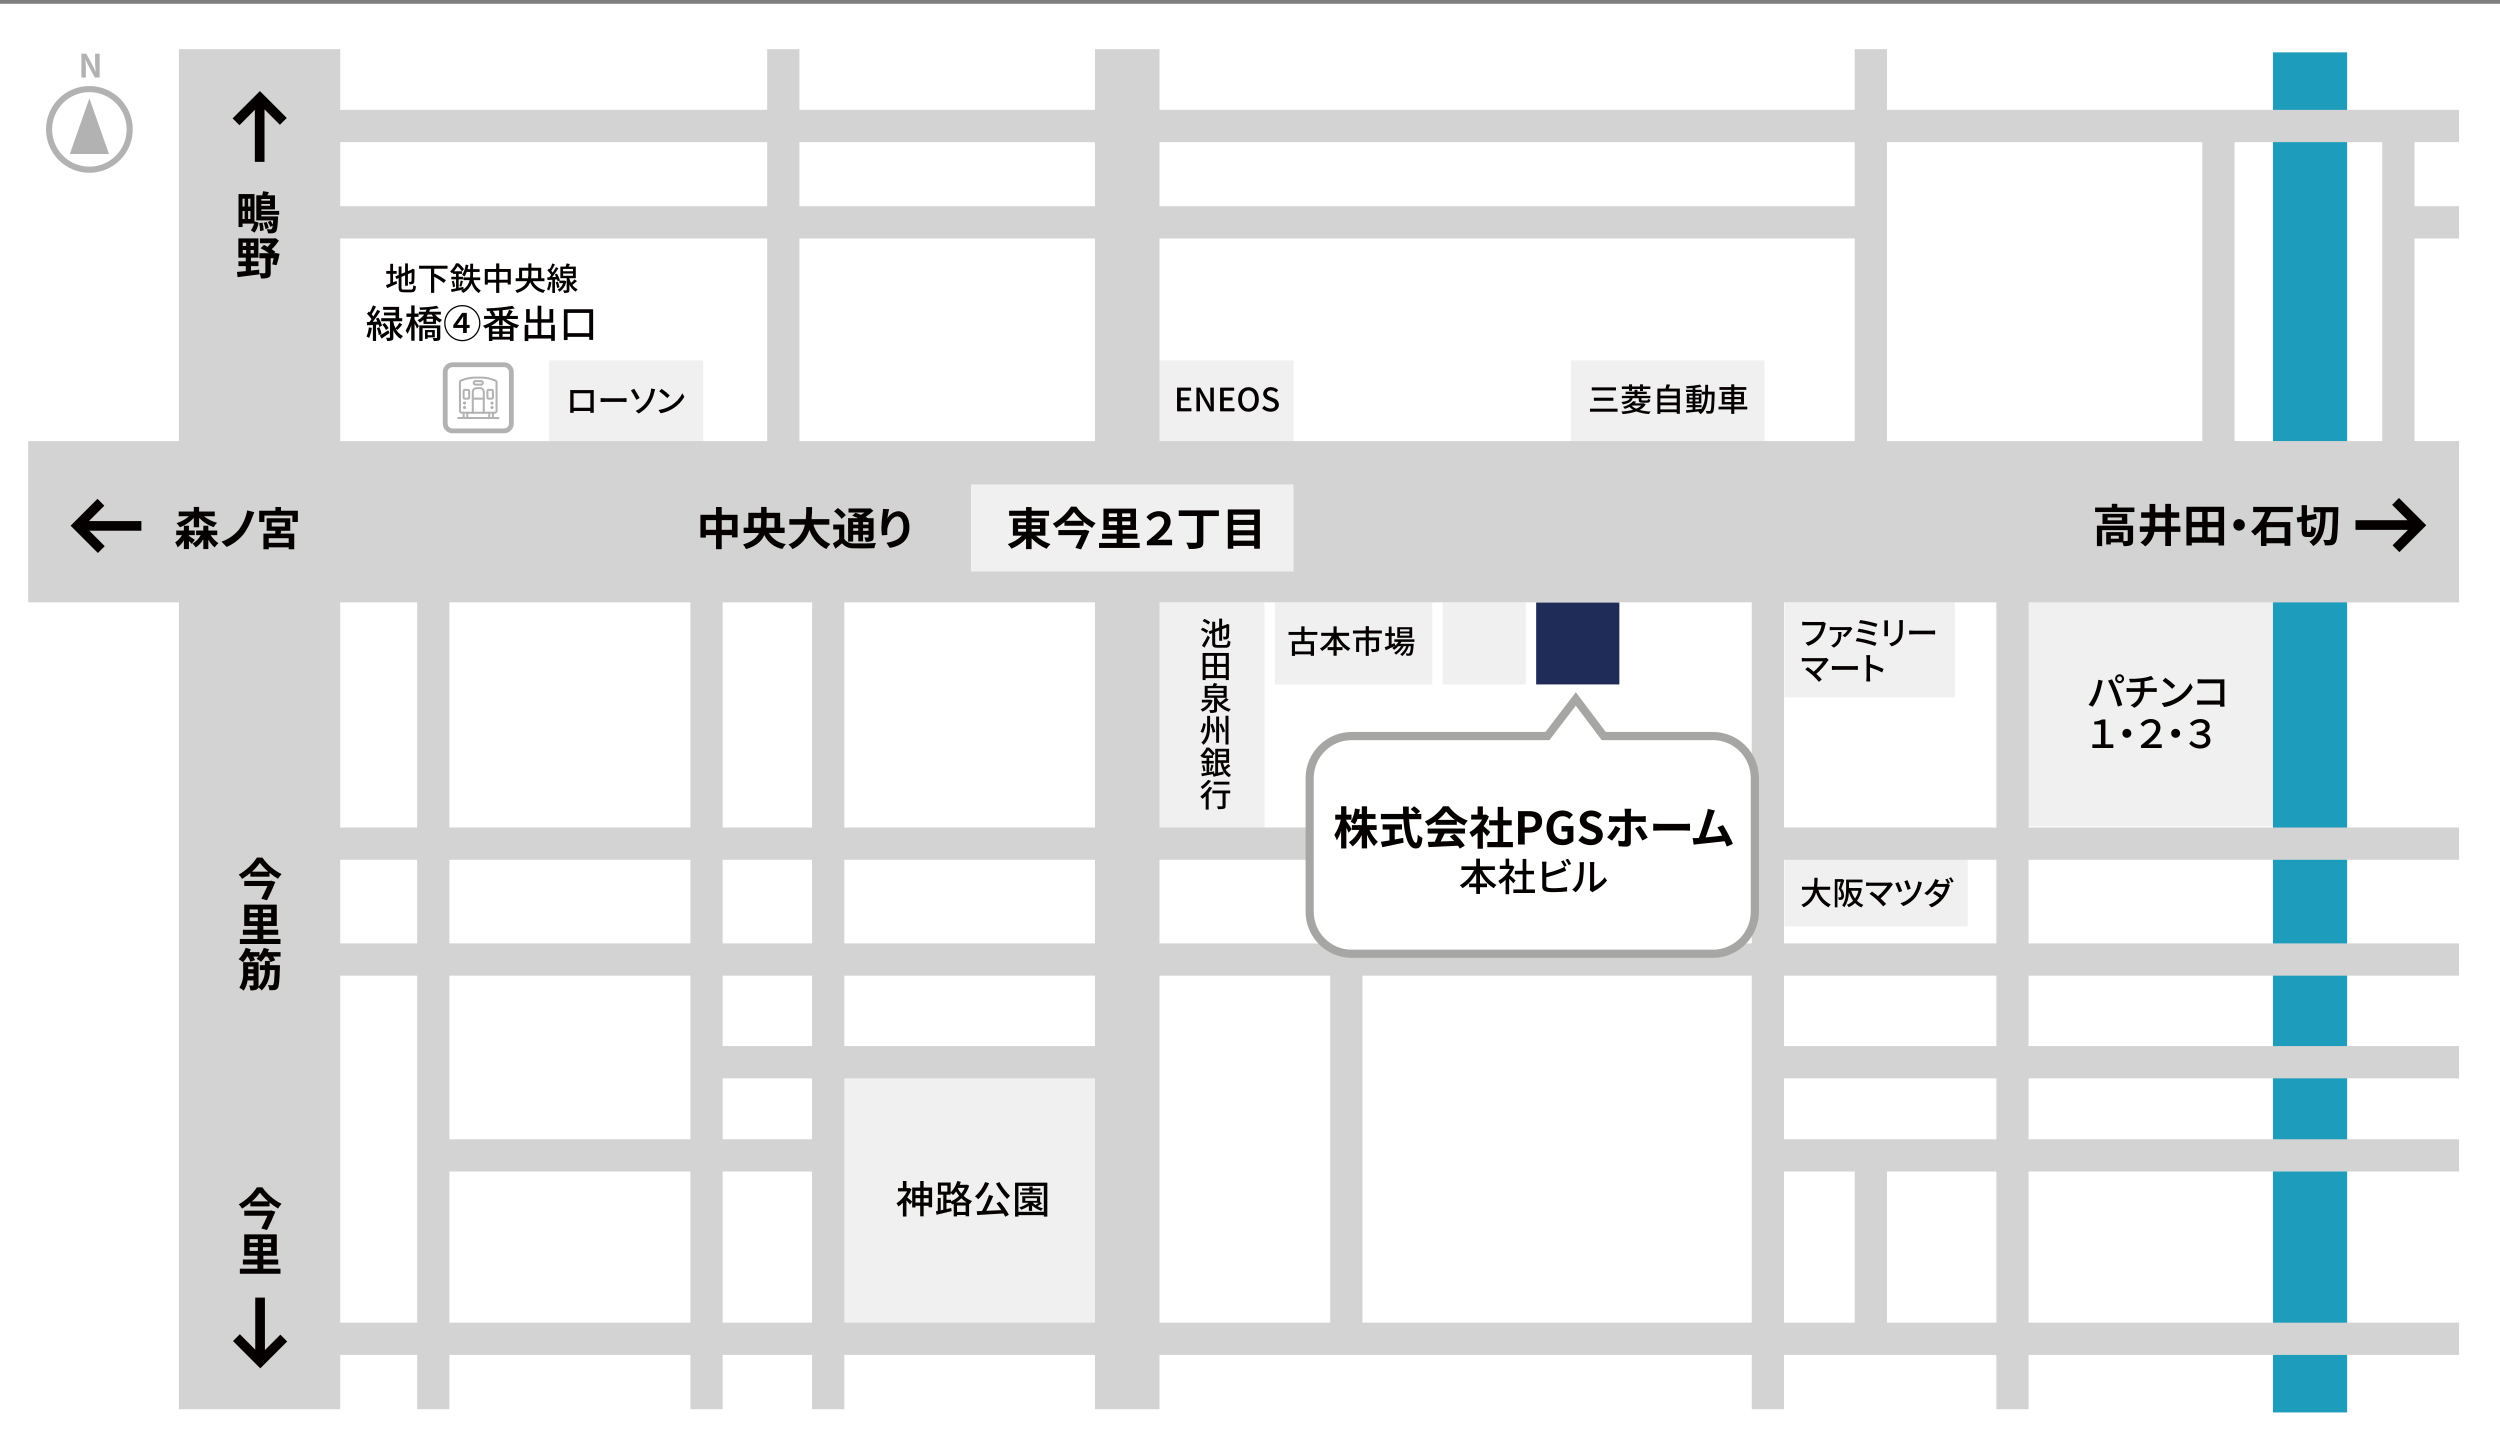 <?xml version="1.0" encoding="utf-8"?>
<!-- Generator: Adobe Illustrator 16.0.0, SVG Export Plug-In . SVG Version: 6.00 Build 0)  -->
<!DOCTYPE svg PUBLIC "-//W3C//DTD SVG 1.1//EN" "http://www.w3.org/Graphics/SVG/1.1/DTD/svg11.dtd">
<svg version="1.1" id="レイヤー_1" xmlns="http://www.w3.org/2000/svg" xmlns:xlink="http://www.w3.org/1999/xlink" x="0px"
	 y="0px" width="612px" height="356px" viewBox="0 0 612 356" enable-background="new 0 0 612 356" xml:space="preserve">
<rect x="0" y="0" width="612" height="356" fill="#808080" stroke="none"/>
<rect y="0.928" fill="#FFFFFF" width="612" height="356.145"/>
<path fill="#B2B2B2" d="M123.401,89.878c0.654,0.001,1.184,0.531,1.185,1.185v12.635c0,0.654-0.53,1.184-1.185,1.185h-12.635
	c-0.654,0-1.184-0.531-1.185-1.185V91.063c0.001-0.654,0.531-1.184,1.185-1.185H123.401 M123.401,88.694h-12.635
	c-1.307,0.004-2.365,1.063-2.369,2.369v12.635c0.003,1.307,1.062,2.365,2.369,2.369h12.635c1.307-0.004,2.365-1.062,2.369-2.369
	V91.063C125.767,89.756,124.708,88.698,123.401,88.694z"/>
<rect x="203.737" y="260.731" fill="#F0F0F0" width="67.912" height="63.175"/>
<rect x="496.083" y="147.458" fill="#F0F0F0" width="60.333" height="54.837"/>
<rect x="436.857" y="147.458" fill="#F0F0F0" width="41.688" height="23.25"/>
<rect x="376.052" y="147.458" fill="#202C58" width="20.366" height="20.092"/>
<rect x="353.151" y="147.458" fill="#F0F0F0" width="20.366" height="20.092"/>
<rect x="384.573" y="88.232" fill="#F0F0F0" width="47.38" height="20.091"/>
<rect x="283.66" y="88.232" fill="#F0F0F0" width="33" height="20.091"/>
<rect x="134.411" y="88.232" fill="#F0F0F0" width="37.739" height="20.091"/>
<rect x="312.088" y="147.458" fill="#F0F0F0" width="38.529" height="20.092"/>
<rect x="283.66" y="147.458" fill="#F0F0F0" width="25.894" height="55.627"/>
<rect x="436.857" y="209.402" fill="#F0F0F0" width="44.846" height="17.373"/>
<rect x="556.416" y="12.817" fill="#1E9CBB" width="18.162" height="332.946"/>
<path fill="#D3D3D3" d="M601.981,34.795v-7.897H461.936V12.027h-7.896v14.871H283.846V12.027h-15.793v14.871h-72.355V12.027H187.8
	v14.871H83.281V12.027H43.797v95.947H6.893v39.484h36.904v197.517h39.484V331.69h18.833v13.284h7.896V331.69h58.995v13.284h7.896
	V331.69h21.89v13.284h7.897V331.69h61.364v13.284h15.793V331.69H428.83v13.284h7.896V331.69h51.976v13.284h7.897V331.69h105.382
	v-7.896H496.6v-37.008h105.382v-7.896H496.6v-14.912h105.382v-7.896H496.6v-17.244h105.382v-7.896H496.6v-20.462h105.382v-7.896
	H496.6v-55.124h105.382v-39.484h-10.906V58.371h10.906v-7.897h-10.906V34.795H601.981z M539.121,34.795v73.179h-77.186V34.795
	H539.121z M283.846,230.94v-20.462H428.83v20.462H283.846z M268.052,256.081h-61.364v-17.244h61.364V256.081z M198.792,278.89
	h-21.89v-14.912h21.89V278.89z M110.01,238.837h58.995v40.053H110.01V238.837z M83.281,210.479h18.833v20.462H83.281V210.479z
	 M110.01,210.479h58.995v20.462H110.01V210.479z M169.005,147.458v55.124H110.01v-55.124H169.005z M268.052,147.458v55.124h-61.364
	v-55.124H268.052z M195.697,107.974V58.371h72.355v49.604H195.697z M198.792,147.458v55.124h-21.89v-55.124H198.792z
	 M198.792,210.479v20.462h-21.89v-20.462H198.792z M176.902,256.081v-17.244h21.89v17.244H176.902z M206.688,230.94v-20.462h61.364
	v20.462H206.688z M283.846,202.582v-55.124H428.83v55.124H283.846z M283.846,107.974V58.371h170.193v49.604H283.846z
	 M454.039,34.795v15.679H283.846V34.795H454.039z M268.052,34.795v15.679h-72.355V34.795H268.052z M187.8,34.795v15.679H83.281
	V34.795H187.8z M83.281,58.371H187.8v49.604H83.281V58.371z M102.114,147.458v55.124H83.281v-55.124H102.114z M83.281,323.794
	v-84.957h18.833v84.957H83.281z M110.01,323.794v-37.008h58.995v37.008H110.01z M176.902,323.794v-37.008h21.89v37.008H176.902z
	 M206.688,323.794v-59.816h61.364v59.816H206.688z M283.846,238.837h41.782v84.957h-41.782V238.837z M333.524,323.794v-84.957
	h95.306v84.957H333.524z M436.727,286.786h17.313v37.008h-17.313V286.786z M488.702,323.794h-26.767v-37.008h26.767V323.794z
	 M488.702,278.89h-51.976v-14.912h51.976V278.89z M488.702,256.081h-51.976v-17.244h51.976V256.081z M488.702,230.94h-51.976
	v-20.462h51.976V230.94z M488.702,202.582h-51.976v-55.124h51.976V202.582z M583.179,107.974h-36.16V34.795h36.16V107.974z"/>
<path fill="#040000" d="M522.503,124.242v1.117h-9.624v-1.117h4.094v-0.918h1.338v0.918H522.503z M522.182,132.317
	c0,0.608-0.121,0.951-0.563,1.15c-0.565,0.191-1.164,0.263-1.759,0.21c-0.062-0.311-0.153-0.615-0.276-0.907h-2.854v0.508h-1.128
	v-3.009h4.226v2.18c0.365,0.011,0.708,0.011,0.818,0.011c0.166-0.011,0.221-0.044,0.221-0.177v-2.511h-6.26v3.927h-1.283v-5.011
	h8.859V132.317z M520.755,125.791v2.466h-6.062v-2.466H520.755z M519.428,126.675h-3.483v0.708h3.483V126.675z M518.676,131.155
	h-1.947v0.73h1.947V131.155z"/>
<path fill="#040000" d="M533.758,130.204h-2.301v3.462h-1.405v-3.462h-2.654c-0.242,1.439-1.056,2.72-2.257,3.551
	c-0.344-0.379-0.742-0.704-1.184-0.962c0.954-0.587,1.652-1.511,1.958-2.588h-2.091v-1.338h2.346
	c0.033-0.432,0.044-0.863,0.044-1.305v-0.808h-2.068v-1.328h2.068v-2.058h1.394v2.058h2.444v-2.08h1.405v2.08h2.014v1.328h-2.014
	v2.113h2.301V130.204z M530.052,128.866v-2.113h-2.444v0.818c0,0.432-0.012,0.863-0.033,1.294L530.052,128.866z"/>
<path fill="#040000" d="M544.459,124.054v9.479h-1.371v-0.675h-6.537v0.675h-1.316v-9.479H544.459z M536.551,125.326v2.434h2.544
	v-2.434H536.551z M536.551,131.531h2.544v-2.456h-2.544V131.531z M543.088,125.326h-2.655v2.434h2.655V125.326z M543.088,131.531
	v-2.456h-2.655v2.456H543.088z"/>
<path fill="#040000" d="M548.127,127.074c0.782,0,1.416,0.634,1.416,1.416c0,0.782-0.634,1.416-1.416,1.416
	s-1.416-0.634-1.416-1.416C546.717,127.71,547.348,127.079,548.127,127.074z"/>
<path fill="#040000" d="M555.987,125.37c-0.323,0.837-0.703,1.65-1.14,2.434h5.818v5.807h-1.416v-0.619h-4.425v0.664h-1.338v-3.938
	c-0.439,0.52-0.941,0.984-1.493,1.383c-0.277-0.368-0.589-0.708-0.93-1.018c1.584-1.19,2.768-2.833,3.396-4.712h-2.888v-1.294h9.712
	v1.294H555.987z M559.25,129.065h-4.425v2.654h4.425V129.065z"/>
<path fill="#040000" d="M565.494,130.215c0.221,0,0.266-0.266,0.299-1.449c0.347,0.247,0.737,0.427,1.15,0.531
	c-0.11,1.615-0.432,2.157-1.316,2.157h-0.885c-1.029,0-1.294-0.409-1.294-1.737v-2.002l-0.996,0.199l-0.243-1.217l1.239-0.232v-2.81
	h1.294v2.556l2.201-0.42l0.232,1.194l-2.434,0.476v2.256c0,0.442,0.022,0.498,0.232,0.498H565.494z M572.43,124.153
	c0,0-0.011,0.486-0.011,0.664c-0.122,5.475-0.243,7.366-0.675,7.964c-0.213,0.374-0.591,0.625-1.018,0.675
	c-0.533,0.057-1.069,0.071-1.604,0.044c-0.029-0.472-0.17-0.931-0.409-1.338c0.587,0.044,1.106,0.044,1.383,0.044
	c0.166,0.015,0.326-0.062,0.42-0.199c0.321-0.376,0.442-2.19,0.542-6.604h-1.725c-0.066,3.551-0.344,6.56-3.054,8.285
	c-0.245-0.412-0.563-0.775-0.939-1.073c2.488-1.482,2.632-4.059,2.677-7.212h-1.649v-1.25H572.43z"/>
<path fill="#040000" d="M513.671,166.41l1.07,0.218c-0.066,0.237-0.151,0.597-0.199,0.805c-0.204,0.992-0.482,1.967-0.833,2.917
	c-0.367,0.929-0.834,1.814-1.393,2.642l-1.032-0.435c0.594-0.802,1.087-1.673,1.468-2.596
	C513.21,168.822,513.519,167.628,513.671,166.41z M516.048,166.618l0.976-0.322c0.515,0.99,0.979,2.004,1.393,3.04
	c0.359,0.909,0.861,2.387,1.118,3.277l-1.08,0.351c-0.285-1.116-0.63-2.216-1.032-3.296
	C517.031,168.622,516.572,167.604,516.048,166.618z M518.87,165.056c0.604-0.003,1.097,0.485,1.1,1.089s-0.485,1.096-1.089,1.099
	c-0.604,0.002-1.097-0.485-1.1-1.089c0,0,0,0,0-0.001C517.782,165.551,518.268,165.062,518.87,165.056z M518.87,166.742
	c0.326-0.001,0.591-0.262,0.598-0.588c-0.006-0.327-0.271-0.591-0.598-0.596c-0.325,0.006-0.586,0.271-0.587,0.596
	C518.284,166.478,518.547,166.74,518.87,166.742z"/>
<path fill="#040000" d="M527.172,168.474c0.198,0,0.587-0.018,0.795-0.038v0.966c-0.227-0.02-0.53-0.029-0.776-0.029h-2.254
	c-0.083,1.631-0.999,3.105-2.425,3.902l-0.938-0.653c1.343-0.547,2.262-1.804,2.378-3.249h-2.501c-0.293,0-0.625,0.009-0.861,0.029
	v-0.976c0.282,0.032,0.567,0.047,0.852,0.047h2.548v-1.553c-0.909,0.095-1.865,0.123-2.548,0.142l-0.236-0.88
	c1.035,0.028,2.07-0.025,3.097-0.162c0.79-0.094,1.565-0.281,2.312-0.558l0.625,0.824c-0.265,0.066-0.474,0.124-0.616,0.161
	c-0.474,0.114-1.051,0.246-1.657,0.351v1.676L527.172,168.474z"/>
<path fill="#040000" d="M532.906,170.805c1.401-0.868,2.538-2.103,3.287-3.571l0.577,1.033c-0.804,1.403-1.947,2.582-3.324,3.429
	c-1.11,0.693-2.341,1.172-3.628,1.411l-0.634-0.976C530.502,171.944,531.769,171.494,532.906,170.805z M532.499,167.85l-0.748,0.776
	c-0.73-0.72-1.519-1.379-2.357-1.97l0.69-0.739C530.938,166.499,531.745,167.145,532.499,167.85z"/>
<path fill="#040000" d="M543.48,172.992c0-0.132,0.01-0.312,0.01-0.511h-4.489c-0.389,0-0.862,0.02-1.137,0.038v-1.07
	c0.274,0.019,0.692,0.047,1.099,0.047h4.536v-4.224h-4.422c-0.37,0-0.853,0.019-1.1,0.038v-1.051c0.332,0.028,0.787,0.056,1.1,0.056
	h4.707c0.255,0,0.587-0.009,0.757-0.019c-0.009,0.208-0.019,0.549-0.019,0.795v4.896c0,0.332,0.019,0.795,0.038,1.003H543.48z"/>
<path fill="#040000" d="M512.212,182.217h2.103v-4.869h-1.63v-0.692c0.665-0.044,1.313-0.224,1.904-0.53h0.814v6.09h1.941v0.898
	h-5.133V182.217z"/>
<path fill="#040000" d="M520.654,178.418c0.606,0,1.099,0.492,1.098,1.099c0,0.606-0.492,1.098-1.099,1.098
	s-1.099-0.492-1.098-1.099l0,0C519.556,178.91,520.048,178.418,520.654,178.418z"/>
<path fill="#040000" d="M524.105,182.48c2.112-1.666,3.703-3.115,3.703-4.29c0.022-0.691-0.52-1.269-1.211-1.292
	c-0.048-0.001-0.096,0-0.144,0.004c-0.714,0.044-1.37,0.406-1.791,0.985l-0.662-0.635c0.608-0.764,1.524-1.218,2.5-1.241
	c1.402,0,2.378,0.786,2.378,2.15c0,1.382-1.336,2.718-3.003,4.091c0.379-0.028,0.729-0.057,1.079-0.057h2.245v0.918h-5.095V182.48z"
	/>
<path fill="#040000" d="M532.594,178.418c0.607,0,1.099,0.492,1.099,1.099c0,0.606-0.492,1.098-1.099,1.098
	c-0.607,0-1.099-0.492-1.099-1.099l0,0C531.495,178.91,531.987,178.418,532.594,178.418z"/>
<path fill="#040000" d="M535.931,182.036l0.55-0.69c0.52,0.618,1.285,0.979,2.094,0.984c0.852,0,1.486-0.436,1.486-1.146
	c0-0.768-0.616-1.26-2.32-1.26v-0.814c1.516,0,2.15-0.558,2.15-1.193c0-0.597-0.474-1.023-1.336-1.023
	c-0.719,0.018-1.398,0.333-1.876,0.872l-0.587-0.672c0.659-0.675,1.558-1.063,2.501-1.08c1.439,0,2.339,0.72,2.339,1.79
	c0.016,0.785-0.522,1.473-1.288,1.648v0.038c0.862,0.143,1.487,0.898,1.468,1.771c0,1.221-1.117,1.979-2.471,1.979
	C537.6,183.277,536.6,182.834,535.931,182.036z"/>
<path fill="#040000" d="M445.146,217.821c0.427,1.587,1.532,2.904,3.021,3.6c-0.215,0.2-0.397,0.432-0.544,0.686
	c-1.47-0.746-2.569-2.061-3.046-3.638c-0.408,1.613-1.53,2.953-3.047,3.638c-0.152-0.234-0.341-0.441-0.561-0.615
	c1.548-0.639,2.663-2.021,2.959-3.67h-2.802v-0.757h2.937c0.071-0.725,0.104-1.451,0.095-2.179h0.797
	c0.003,0.728-0.033,1.455-0.109,2.179h3.18v0.757H445.146z"/>
<path fill="#040000" d="M451.486,215.462c-0.205,0.631-0.474,1.428-0.726,2.067c0.417,0.445,0.65,1.031,0.655,1.642
	c0.044,0.355-0.078,0.711-0.332,0.963c-0.124,0.086-0.268,0.141-0.418,0.158c-0.173,0.019-0.348,0.021-0.521,0.008
	c-0.015-0.22-0.079-0.433-0.189-0.624c0.134,0.011,0.268,0.013,0.402,0.008c0.089,0.005,0.176-0.017,0.252-0.063
	c0.114-0.145,0.166-0.329,0.143-0.513c-0.019-0.563-0.253-1.097-0.655-1.491c0.189-0.537,0.395-1.215,0.545-1.744h-0.837v6.243
	h-0.647v-6.906h1.736l0.11-0.031L451.486,215.462z M455.765,217.506c-0.139,1.083-0.539,2.115-1.168,3.007
	c0.442,0.445,0.976,0.789,1.563,1.011c-0.192,0.18-0.357,0.387-0.489,0.615c-0.586-0.251-1.115-0.619-1.556-1.081
	c-0.452,0.436-0.982,0.783-1.562,1.026c-0.115-0.216-0.259-0.416-0.427-0.593c0.573-0.212,1.093-0.546,1.523-0.979
	c-0.454-0.642-0.806-1.35-1.042-2.099c0.002,1.313-0.382,2.597-1.104,3.692c-0.161-0.178-0.344-0.334-0.545-0.466
	c0.892-1.151,0.971-2.816,0.971-4.04v-2.281h4.018v0.671h-3.315v1.39h2.55l0.126-0.024L455.765,217.506z M453.184,218.051
	c0.199,0.683,0.514,1.326,0.931,1.901c0.399-0.573,0.681-1.22,0.829-1.901H453.184z"/>
<path fill="#040000" d="M463.377,216.512c-0.086,0.103-0.173,0.197-0.229,0.275c-0.797,1.157-1.732,2.212-2.786,3.142
	c0.481,0.45,1.019,0.971,1.35,1.342l-0.71,0.608c-0.479-0.563-0.987-1.102-1.523-1.61c-0.579-0.525-1.19-1.013-1.831-1.461
	l0.632-0.544c0.503,0.345,0.988,0.716,1.452,1.112c0.874-0.737,1.644-1.589,2.288-2.533h-4.356c-0.308,0-0.687,0.031-0.845,0.047
	v-0.884c0.28,0.039,0.563,0.061,0.845,0.063h4.586c0.205,0.007,0.41-0.017,0.607-0.071L463.377,216.512z"/>
<path fill="#040000" d="M465.654,218.137l-0.797,0.292c-0.258-0.746-0.556-1.479-0.892-2.193l0.789-0.285
	C464.976,216.416,465.465,217.608,465.654,218.137z M470.5,216.03c-0.066,0.169-0.122,0.343-0.165,0.521
	c-0.251,1.063-0.698,2.068-1.318,2.967c-0.798,1.04-1.873,1.833-3.102,2.289l-0.688-0.694c1.219-0.362,2.3-1.083,3.103-2.067
	c0.678-0.974,1.105-2.099,1.247-3.275L470.5,216.03z M467.754,217.561l-0.781,0.277c-0.224-0.717-0.486-1.421-0.789-2.107
	l0.766-0.261C467.252,216.152,467.521,216.851,467.754,217.561L467.754,217.561z"/>
<path fill="#040000" d="M476.716,215.083c0.233,0.349,0.446,0.709,0.64,1.081l-0.505,0.221l0.488,0.324
	c-0.086,0.154-0.159,0.315-0.22,0.48c-0.292,0.976-0.758,1.89-1.374,2.699c-0.758,0.978-1.752,1.746-2.889,2.234l-0.718-0.64
	c1.005-0.363,1.91-0.958,2.644-1.736c-0.45-0.332-1.033-0.726-1.61-1.073l0.521-0.592c0.561,0.315,1.152,0.694,1.625,1.025
	c0.421-0.607,0.729-1.287,0.908-2.004h-2.486c-0.533,0.798-1.198,1.499-1.965,2.075l-0.703-0.513
	c1.046-0.717,1.887-1.693,2.439-2.833c0.089-0.203,0.158-0.415,0.205-0.632l0.939,0.292c-0.126,0.221-0.237,0.427-0.332,0.623
	c-0.042,0.095-0.09,0.188-0.143,0.277h1.966c0.198,0.007,0.396-0.022,0.584-0.088l0.087,0.056c-0.179-0.367-0.382-0.724-0.607-1.065
	L476.716,215.083z M477.607,214.751c0.242,0.343,0.462,0.702,0.655,1.074l-0.514,0.221c-0.186-0.378-0.402-0.739-0.646-1.082
	L477.607,214.751z"/>
<path fill="#040000" d="M319.352,155.416v1.563h2.313v3.56h-0.798v-0.363h-3.852v0.394h-0.758v-3.591h2.297v-1.563h-3.117v-0.718
	h3.117v-1.374h0.798v1.374h3.133v0.718H319.352z M320.866,157.682h-3.852v1.792h3.852V157.682z"/>
<path fill="#040000" d="M327.658,155.653c0.629,1.299,1.651,2.368,2.921,3.055c-0.212,0.196-0.4,0.416-0.562,0.655
	c-1.194-0.737-2.164-1.788-2.801-3.039v2.092h1.437v0.742h-1.437v1.373h-0.773v-1.373h-1.445v-0.742h1.445v-2.092
	c-0.644,1.242-1.604,2.291-2.786,3.039c-0.157-0.218-0.337-0.419-0.536-0.6c1.246-0.729,2.249-1.812,2.88-3.11h-2.572v-0.742h3.015
	v-1.586h0.773v1.586h3.038v0.742H327.658z"/>
<path fill="#040000" d="M335.089,155.077v0.956h2.503v2.738c0,0.395-0.087,0.608-0.379,0.727c-0.447,0.118-0.912,0.161-1.373,0.126
	c-0.052-0.256-0.139-0.503-0.261-0.733c0.458,0.023,0.939,0.015,1.073,0.015c0.135-0.008,0.182-0.039,0.182-0.142v-2.013h-1.745
	v3.812h-0.757v-3.812h-1.618v2.865h-0.734v-3.583h2.353v-0.956h-3.126v-0.718h3.118v-1.074h0.781v1.074h3.173v0.718H335.089z"/>
<path fill="#040000" d="M343.065,157.129c-0.087,0.158-0.182,0.316-0.284,0.466h3.291c0,0-0.008,0.189-0.016,0.285
	c-0.126,1.578-0.245,2.185-0.466,2.423c-0.134,0.141-0.318,0.223-0.513,0.228c-0.258,0.017-0.516,0.017-0.773,0
	c-0.022-0.202-0.084-0.397-0.182-0.576c0.275,0.024,0.536,0.031,0.655,0.031c0.091,0.011,0.181-0.021,0.244-0.086
	c0.231-0.541,0.342-1.125,0.324-1.712h-0.466c-0.309,0.938-0.861,1.777-1.603,2.431c-0.146-0.169-0.315-0.315-0.505-0.434
	c0.681-0.509,1.201-1.202,1.5-1.997h-0.632c-0.464,0.837-1.118,1.554-1.91,2.091c-0.12-0.184-0.272-0.344-0.449-0.474
	c0.688-0.395,1.273-0.95,1.704-1.618h-0.663c-0.306,0.339-0.653,0.639-1.034,0.891c-0.144-0.173-0.305-0.332-0.48-0.473
	c0.243-0.144,0.474-0.311,0.686-0.498c-0.773,0.387-1.602,0.782-2.257,1.09l-0.276-0.734c0.276-0.11,0.632-0.253,1.011-0.419v-2.359
	h-0.86v-0.694h0.86v-1.595h0.687v1.595h0.829v0.694h-0.829v2.052c0.236-0.103,0.481-0.213,0.727-0.323l0.173,0.639
	c0.3-0.269,0.558-0.58,0.766-0.924h-0.994v-0.623h4.917v0.623H343.065z M345.701,156.127h-3.646v-2.589h3.646V156.127z
	 M345.022,154.066h-2.304v0.514h2.304V154.066z M345.022,155.077h-2.304v0.521h2.304V155.077z"/>
<path fill="#040000" d="M223.135,291.142c-0.263,0.697-0.609,1.358-1.033,1.971c0.351,0.274,1.004,0.871,1.194,1.032l-0.521,0.72
	c-0.199-0.256-0.559-0.672-0.88-1.004v3.939h-0.872v-3.381c-0.334,0.345-0.699,0.658-1.089,0.938
	c-0.126-0.279-0.289-0.54-0.483-0.776c1.111-0.729,2.009-1.739,2.605-2.927h-2.236v-0.805h1.212v-1.742h0.872v1.742h0.615
	l0.114-0.028L223.135,291.142z M228.173,290.716v4.83h-0.843v-0.369h-1.221v2.586h-0.843v-2.586h-1.155v0.416h-0.805v-4.877h1.96
	v-1.601h0.843v1.601H228.173z M224.111,291.521v1.042h1.155v-1.042H224.111z M225.266,294.381v-1.061h-1.155v1.061H225.266z
	 M226.109,291.521v1.042h1.221v-1.042H226.109z M227.33,294.381v-1.061h-1.221v1.061H227.33z"/>
<path fill="#040000" d="M237.252,290.243c-0.273,0.927-0.734,1.787-1.354,2.528c0.599,0.547,1.301,0.968,2.065,1.24
	c-0.211,0.218-0.393,0.464-0.54,0.729l-0.19-0.076v3.078h-0.843v-0.303h-2.112v0.331h-0.805v-3.097
	c-0.142,0.066-0.274,0.133-0.417,0.189c-0.073-0.135-0.155-0.265-0.246-0.389v0.01h-1.108v1.496l1.174-0.274l0.085,0.776
	c-1.297,0.332-2.67,0.664-3.694,0.9l-0.151-0.853c0.142-0.029,0.294-0.057,0.455-0.085v-3.192h0.72v3.04l0.625-0.142v-3.694h-1.316
	v-2.974h3.125v2.425c0.766-0.787,1.329-1.749,1.639-2.803l0.852,0.208c-0.084,0.246-0.18,0.492-0.284,0.729h1.609l0.152-0.039
	L237.252,290.243z M230.366,291.701h1.544v-1.458h-1.544V291.701z M232.81,294.097c0.744-0.32,1.421-0.776,1.999-1.345
	c-0.281-0.34-0.531-0.704-0.748-1.089c-0.219,0.316-0.463,0.614-0.73,0.89c-0.19-0.187-0.392-0.36-0.606-0.521v0.426h-1.022v1.25
	h1.108V294.097z M236.655,294.362c-0.476-0.279-0.915-0.616-1.307-1.004c-0.394,0.385-0.833,0.723-1.307,1.004H236.655z
	 M236.39,296.683v-1.572h-2.112v1.572H236.39z M234.581,290.792l-0.085,0.17c0.229,0.434,0.505,0.84,0.824,1.213
	c0.343-0.42,0.627-0.886,0.843-1.383H234.581z"/>
<path fill="#040000" d="M242.134,289.655c-0.603,1.469-1.498,2.8-2.633,3.911c-0.254-0.248-0.53-0.474-0.824-0.673
	c1.105-0.949,1.955-2.16,2.472-3.522L242.134,289.655z M244.749,294.173c0.84,0.992,1.585,2.061,2.226,3.191l-0.88,0.502
	c-0.114-0.236-0.266-0.511-0.445-0.814c-2.32,0.151-4.764,0.294-6.421,0.389l-0.124-0.938c0.389-0.009,0.825-0.027,1.288-0.047
	c0.69-1.257,1.267-2.571,1.724-3.931l1.023,0.274c-0.502,1.233-1.071,2.438-1.705,3.609c1.146-0.048,2.424-0.114,3.685-0.17
	c-0.379-0.579-0.805-1.166-1.203-1.658L244.749,294.173z M244.673,289.371c0.676,1.258,1.552,2.396,2.595,3.372
	c-0.28,0.224-0.531,0.481-0.749,0.767c-1.049-1.15-1.961-2.418-2.718-3.779L244.673,289.371z"/>
<path fill="#040000" d="M256.384,289.513v8.307h-0.862v-0.36h-6.212v0.36h-0.825v-8.307H256.384z M255.522,296.654v-6.336h-6.212
	v6.336H255.522z M255.086,294.542c-0.349,0.273-0.716,0.523-1.098,0.748c0.421,0.232,0.869,0.41,1.335,0.53
	c-0.184,0.171-0.343,0.365-0.474,0.578c-0.815-0.269-1.562-0.711-2.188-1.297v1.325h-0.795v-1.212
	c-0.591,0.376-1.22,0.689-1.875,0.938c-0.142-0.208-0.303-0.401-0.483-0.578c0.836-0.249,1.626-0.633,2.339-1.137h-1.591v-1.609
	h4.367v1.43L255.086,294.542z M255.096,292.449h-5.389v-0.53h2.272v-0.474h-1.771v-0.521h1.771v-0.465h0.805v0.465h1.894v0.521
	h-1.894v0.474h2.311V292.449z M250.995,293.965h2.851v-0.653h-2.851V293.965z M253.495,294.987c0.265-0.167,0.518-0.351,0.758-0.55
	h-1.402C253.044,294.645,253.26,294.829,253.495,294.987L253.495,294.987z"/>
<path fill="#040000" d="M180.556,126.027v5.52h-1.382v-0.553h-2.5v3.451h-1.394v-3.451h-2.489v0.608h-1.328v-5.575h3.817v-1.914
	h1.394v1.914H180.556z M175.281,129.7v-2.378h-2.489v2.378H175.281z M179.174,129.7v-2.378h-2.5v2.378H179.174z"/>
<path fill="#040000" d="M188.25,130.474c0.883,1.497,2.412,2.498,4.137,2.71c-0.346,0.354-0.634,0.761-0.852,1.206
	c-1.939-0.36-3.588-1.626-4.436-3.407c-0.608,1.426-1.892,2.688-4.469,3.44c-0.193-0.414-0.438-0.8-0.729-1.15
	c2.223-0.62,3.352-1.648,3.904-2.799h-3.761v-1.294h1.15v-3.64h3.13v-1.438h1.338v1.438h3.318v3.64h1.095v1.294H188.25z
	 M186.214,129.18c0.08-0.479,0.117-0.964,0.11-1.449v-0.896h-1.803v2.345H186.214z M187.663,126.834v0.907
	c0.001,0.48-0.024,0.96-0.078,1.438h2.002v-2.345H187.663z"/>
<path fill="#040000" d="M199.127,128.438c0.604,2.116,2.122,3.852,4.137,4.734c-0.384,0.362-0.712,0.78-0.973,1.239
	c-1.945-0.958-3.435-2.643-4.148-4.69c-0.641,2.088-2.148,3.8-4.137,4.701c-0.253-0.432-0.587-0.812-0.984-1.117
	c2.074-0.841,3.584-2.671,4.016-4.867h-3.806v-1.36h4.026c0.111-1.04,0.1-2.046,0.111-2.954h1.438
	c-0.012,0.907-0.022,1.925-0.133,2.954h4.348v1.36H199.127z"/>
<path fill="#040000" d="M206.677,131.923c0.516,0.75,1.393,1.167,2.3,1.095c1.316,0.055,3.938,0.022,5.453-0.1
	c-0.177,0.409-0.311,0.835-0.398,1.272c-1.371,0.078-3.728,0.088-5.066,0.033c-1.086,0.063-2.139-0.388-2.843-1.217
	c-0.498,0.431-1.006,0.863-1.615,1.316l-0.63-1.294c0.531-0.31,1.044-0.649,1.537-1.018v-2.401h-1.438v-1.206h2.699V131.923z
	 M206.036,127.012c-0.529-0.694-1.155-1.309-1.858-1.826l0.929-0.829c0.726,0.49,1.381,1.078,1.946,1.748L206.036,127.012z
	 M208.856,132.586h-1.239v-5.73h2.456c-0.498-0.232-1.006-0.442-1.449-0.619l0.818-0.719c0.398,0.144,0.863,0.321,1.328,0.52
	c0.298-0.177,0.586-0.376,0.863-0.575h-3.916v-0.995h5.055l0.232-0.066l0.808,0.619c-0.589,0.568-1.234,1.076-1.925,1.515
	c0.232,0.111,0.442,0.222,0.62,0.321h1.35v4.58c0,0.542-0.1,0.83-0.465,1.006c-0.471,0.17-0.973,0.234-1.472,0.188
	c-0.054-0.369-0.166-0.728-0.332-1.062c0.284,0.019,0.568,0.023,0.853,0.011c0.121,0,0.166-0.033,0.166-0.155v-0.531h-1.327v1.637
	h-1.173v-1.637h-1.25V132.586z M208.856,127.808v0.609h1.25v-0.609H208.856z M210.106,129.943v-0.608h-1.25v0.608H210.106z
	 M212.606,127.808h-1.327v0.609h1.327V127.808z M212.606,129.943v-0.608h-1.327v0.608H212.606z"/>
<path fill="#040000" d="M217.656,124.645c-0.193,0.742-0.337,1.496-0.432,2.256c0.539-1.005,1.552-1.667,2.688-1.758
	c1.526,0,2.71,1.482,2.71,3.894c0,3.097-1.892,4.568-4.79,5.099l-0.829-1.272c2.422-0.376,4.136-1.172,4.136-3.816
	c0-1.681-0.563-2.622-1.471-2.622c-1.283,0-2.422,1.936-2.466,3.374c-0.021,0.384-0.006,0.77,0.044,1.151l-1.35,0.1
	c-0.089-0.604-0.133-1.215-0.132-1.826c0.027-1.17,0.126-2.337,0.298-3.495c0.053-0.381,0.083-0.766,0.088-1.15L217.656,124.645z"/>
<path fill="#040000" d="M46.255,131.193c0.432,0.265,1.228,0.808,1.449,0.973l-0.763,0.974c-0.154-0.188-0.42-0.442-0.686-0.708
	v1.98h-1.239v-2.157c-0.387,0.679-0.91,1.271-1.538,1.737c-0.155-0.428-0.351-0.839-0.586-1.228c0.678-0.459,1.248-1.059,1.67-1.759
	h-1.416v-1.128h1.869v-1.184h1.238v1.184h1.427v1.128h-1.427V131.193z M47.439,126.769c-0.93,1.037-2.1,1.831-3.407,2.312
	c-0.231-0.368-0.501-0.709-0.807-1.018c1.114-0.34,2.144-0.914,3.02-1.681h-2.5v-1.151h3.695v-1.128h1.305v1.128h3.827v1.151h-2.644
	c0.952,0.74,2.043,1.282,3.208,1.593c-0.326,0.32-0.608,0.68-0.841,1.073c-1.352-0.458-2.571-1.24-3.551-2.278v2.312h-1.305V126.769
	z M51.564,131.005c0.493,0.779,1.141,1.449,1.903,1.969c-0.35,0.309-0.662,0.658-0.93,1.04c-0.619-0.549-1.139-1.2-1.537-1.925
	v2.323h-1.229V132c-0.447,0.808-1.08,1.498-1.847,2.013c-0.225-0.346-0.493-0.662-0.796-0.94c0.85-0.485,1.544-1.203,2.002-2.068
	h-1.128v-1.128h1.77v-1.184h1.229v1.184h2.179v1.128H51.564z"/>
<path fill="#040000" d="M61.758,126.625c-0.487,1.449-1.188,2.817-2.08,4.06c-1.118,1.392-2.556,2.493-4.192,3.208l-1.261-1.294
	c1.636-0.561,3.088-1.555,4.204-2.876c1.063-1.407,1.779-3.044,2.09-4.779l1.726,0.443C62.061,125.79,61.899,126.204,61.758,126.625
	z"/>
<path fill="#040000" d="M72.914,125.021v2.766h-1.339v-1.582h-6.846v1.582h-1.283v-2.766h3.971v-0.907h1.372v0.907H72.914z
	 M68.865,129.943c-0.077,0.232-0.144,0.454-0.199,0.675h3.363v3.838h-1.361v-0.464h-4.877v0.464h-1.306v-3.838h2.875
	c0.022-0.221,0.045-0.454,0.066-0.675h-2.146v-3.075h5.774v3.075H68.865z M70.668,131.746h-4.877v1.128h4.877V131.746z
	 M66.52,128.903h3.23v-0.996h-3.23V128.903z"/>
<path fill="#040000" d="M145.343,100.034c0,0.276,0.016,0.955,0.016,1.018h-0.861c0.008-0.032,0.008-0.221,0.008-0.442h-4.08
	c0,0.213,0,0.403,0.008,0.442h-0.86c0.007-0.071,0.024-0.703,0.024-1.018v-3.875c0-0.206,0-0.481-0.017-0.687
	c0.315,0.016,0.568,0.016,0.766,0.016h4.285c0.181,0,0.466,0,0.727-0.008c-0.016,0.213-0.016,0.458-0.016,0.679V100.034z
	 M140.418,96.277v3.543h4.097v-3.543H140.418z"/>
<path fill="#040000" d="M147.028,97.445c0.26,0.016,0.75,0.047,1.176,0.047h4.293c0.379,0,0.687-0.031,0.884-0.047v0.979
	c-0.173-0.008-0.537-0.04-0.884-0.04h-4.293c-0.434,0-0.908,0.016-1.176,0.04V97.445z"/>
<path fill="#040000" d="M155.241,95.156c0.371,0.528,1.058,1.744,1.342,2.273l-0.805,0.458c-0.387-0.804-0.83-1.579-1.326-2.32
	L155.241,95.156z M159.298,95.898c0.052-0.26,0.084-0.524,0.095-0.789l0.986,0.182c-0.079,0.244-0.166,0.592-0.205,0.718
	c-0.45,2.218-1.849,4.127-3.828,5.225l-0.734-0.632C157.518,99.708,158.886,97.962,159.298,95.898z"/>
<path fill="#040000" d="M164.306,99.26c1.167-0.723,2.115-1.752,2.738-2.976l0.481,0.86c-0.67,1.169-1.623,2.151-2.77,2.857
	c-0.925,0.578-1.951,0.977-3.023,1.176l-0.529-0.813C162.301,100.21,163.357,99.834,164.306,99.26z M163.966,96.798l-0.624,0.647
	c-0.609-0.6-1.266-1.149-1.965-1.642l0.576-0.615C162.665,95.672,163.337,96.21,163.966,96.798z"/>
<path fill="#040000" d="M96.219,69.117c0.269-0.118,0.553-0.237,0.821-0.347l0.166,0.647c-0.829,0.403-1.729,0.813-2.431,1.121
	l-0.284-0.734c0.284-0.103,0.647-0.244,1.042-0.402v-2.375h-0.971v-0.694h0.971v-1.752h0.687v1.752h0.876v0.694h-0.876V69.117z
	 M100.608,70.901c0.434,0,0.513-0.205,0.576-1.065c0.197,0.13,0.417,0.224,0.647,0.276c-0.103,1.089-0.324,1.444-1.184,1.444H98.84
	c-0.971,0-1.247-0.245-1.247-1.192v-2.281l-0.544,0.237l-0.276-0.655l0.821-0.347v-2.091h0.695v1.799l0.884-0.371v-2.17h0.686v1.878
	L100.718,66l0.142-0.11l0.126-0.103l0.513,0.197l-0.032,0.126c0,1.476-0.016,2.549-0.063,2.857c-0.04,0.332-0.174,0.505-0.418,0.568
	c-0.247,0.069-0.502,0.098-0.758,0.086c-0.025-0.214-0.081-0.425-0.166-0.623c0.166,0.008,0.379,0.008,0.458,0.008
	c0.103,0,0.173-0.031,0.205-0.197c0.031-0.15,0.048-0.884,0.048-2.091l-0.917,0.394v2.834h-0.686v-2.542l-0.884,0.379v2.588
	c0,0.442,0.086,0.529,0.591,0.529H100.608z"/>
<path fill="#040000" d="M106.294,65.794v1.326l0.126-0.15c0.961,0.461,1.88,1.005,2.746,1.625l-0.528,0.679
	c-0.737-0.576-1.521-1.088-2.344-1.531v3.954h-0.781v-5.904h-2.928v-0.742h6.969v0.742H106.294z"/>
<path fill="#040000" d="M115.928,68.581c0.201,1.066,0.847,1.997,1.775,2.557c-0.199,0.176-0.367,0.384-0.497,0.616
	c-0.859-0.557-1.479-1.416-1.737-2.407c-0.386,1.02-1.129,1.864-2.091,2.375c-0.15-0.198-0.322-0.378-0.513-0.537
	c0.185-0.095,0.364-0.201,0.537-0.316c-1.002,0.222-2.052,0.45-2.842,0.624l-0.158-0.67c0.348-0.063,0.773-0.142,1.239-0.229v-2.21
	h-1.16v-0.631h1.16v-0.718h-0.765v-0.34c-0.08,0.079-0.158,0.15-0.246,0.229c-0.127-0.178-0.282-0.335-0.457-0.466
	c0.628-0.543,1.122-1.224,1.444-1.989h0.663c0.491,0.422,0.936,0.896,1.326,1.413l-0.498,0.529v0.624h-0.829v0.718h1.065v0.631
	h-1.065v2.084c0.379-0.079,0.766-0.158,1.152-0.237l0.056,0.577c0.761-0.525,1.292-1.322,1.484-2.226h-1.531v-0.679h1.633
	c0.024-0.316,0.031-0.615,0.031-0.899v-0.434h-0.852c-0.139,0.389-0.319,0.762-0.537,1.112c-0.187-0.146-0.388-0.273-0.6-0.378
	c0.482-0.764,0.784-1.627,0.884-2.525l0.68,0.118c-0.054,0.333-0.125,0.662-0.214,0.986h0.639V64.54h0.71v1.342h1.595v0.687h-1.595
	v0.441c0.002,0.298-0.011,0.596-0.04,0.892h1.784v0.679H115.928z M111.09,68.739c0.158,0.462,0.264,0.942,0.315,1.428l-0.521,0.134
	c-0.042-0.489-0.131-0.973-0.268-1.444L111.09,68.739z M113.086,66.41c-0.307-0.454-0.659-0.877-1.049-1.263
	c-0.251,0.452-0.55,0.875-0.892,1.263H113.086z M112.471,70.041c0.133-0.45,0.236-0.909,0.308-1.373l0.552,0.158
	c-0.142,0.466-0.292,1.003-0.41,1.358L112.471,70.041z"/>
<path fill="#040000" d="M125.04,65.858v3.772h-0.766v-0.426h-2.052v2.51h-0.766v-2.51h-2.043v0.466h-0.734v-3.812h2.778v-1.374
	h0.766v1.374H125.04z M121.457,68.486v-1.91h-2.043v1.91H121.457z M124.274,68.486v-1.91h-2.052v1.91H124.274z"/>
<path fill="#040000" d="M130.427,68.833c0.59,1.189,1.731,2.008,3.047,2.187c-0.187,0.203-0.344,0.431-0.466,0.679
	c-1.447-0.284-2.657-1.269-3.228-2.628c-0.395,1.081-1.287,2.044-3.221,2.651c-0.104-0.232-0.242-0.448-0.41-0.639
	c1.729-0.529,2.533-1.342,2.896-2.25h-2.809v-0.718h0.836v-2.581h2.266v-1.05h0.742v1.05h2.416v2.581h0.789v0.718H130.427z
	 M129.25,68.115c0.064-0.365,0.094-0.735,0.087-1.105v-0.757h-1.523v1.863H129.25z M130.08,66.252v0.766
	c0.004,0.367-0.02,0.734-0.071,1.097h1.713v-1.863H130.08z"/>
<path fill="#040000" d="M134.978,69.085c-0.077,0.702-0.257,1.388-0.537,2.037c-0.169-0.115-0.349-0.212-0.537-0.292
	c0.26-0.587,0.418-1.214,0.466-1.855L134.978,69.085z M135.854,68.431v3.299h-0.647v-3.251c-0.427,0.024-0.829,0.055-1.176,0.071
	l-0.072-0.647l0.545-0.032c0.142-0.173,0.284-0.371,0.434-0.583c-0.277-0.395-0.592-0.763-0.939-1.098l0.394-0.458
	c0.056,0.056,0.119,0.111,0.182,0.166c0.253-0.456,0.47-0.931,0.647-1.421l0.632,0.269c-0.285,0.513-0.608,1.121-0.893,1.555
	c0.127,0.142,0.253,0.292,0.356,0.426c0.3-0.465,0.576-0.939,0.781-1.342l0.6,0.292c-0.434,0.687-1.002,1.516-1.515,2.163
	l0.931-0.055c-0.094-0.205-0.197-0.403-0.299-0.584l0.521-0.221c0.325,0.511,0.572,1.066,0.734,1.649l-0.553,0.269
	c-0.039-0.171-0.089-0.34-0.149-0.505L135.854,68.431z M136.556,68.944c0.19,0.442,0.325,0.906,0.402,1.381l-0.561,0.182
	c-0.064-0.479-0.189-0.949-0.371-1.397L136.556,68.944z M138.639,68.849c-0.169,1.064-0.787,2.004-1.696,2.581
	c-0.12-0.195-0.266-0.373-0.434-0.529c0.635-0.339,1.116-0.91,1.342-1.594h-0.923v-0.608h1.207l0.111-0.015L138.639,68.849z
	 M141.251,68.81c-0.363,0.323-0.773,0.671-1.137,0.939c0.327,0.461,0.771,0.826,1.287,1.058c-0.175,0.179-0.327,0.381-0.45,0.6
	c-0.689-0.395-1.236-0.997-1.563-1.721v1.287c0,0.339-0.056,0.521-0.285,0.631c-0.329,0.1-0.675,0.134-1.018,0.103
	c-0.041-0.218-0.11-0.431-0.205-0.631c0.324,0.008,0.631,0.008,0.726,0.008c0.086-0.008,0.118-0.032,0.118-0.118v-2.865h-1.547
	v-2.833h1.263c0.11-0.269,0.22-0.568,0.292-0.797l0.79,0.189c-0.119,0.205-0.229,0.41-0.339,0.608h1.775v2.833h-1.57v0.079
	c0.098,0.373,0.238,0.732,0.418,1.073c0.304-0.27,0.586-0.563,0.845-0.876L141.251,68.81z M137.842,66.402h2.423v-0.561h-2.423
	V66.402z M137.842,67.515h2.423v-0.56h-2.423V67.515z"/>
<path fill="#040000" d="M91.009,80.28c-0.091,0.842-0.308,1.666-0.644,2.443c-0.203-0.137-0.418-0.254-0.644-0.35
	c0.313-0.705,0.502-1.458,0.559-2.226L91.009,80.28z M92.061,79.494v3.959h-0.777v-3.902c-0.511,0.028-0.994,0.066-1.411,0.085
	l-0.085-0.776l0.653-0.038c0.17-0.208,0.351-0.445,0.521-0.691c-0.333-0.477-0.71-0.921-1.127-1.326l0.474-0.549
	c0.066,0.066,0.143,0.133,0.218,0.199c0.304-0.546,0.563-1.117,0.776-1.705l0.758,0.323c-0.342,0.615-0.729,1.345-1.07,1.865
	c0.151,0.18,0.303,0.351,0.426,0.512c0.36-0.559,0.691-1.127,0.938-1.61l0.72,0.351c-0.521,0.824-1.203,1.818-1.818,2.595
	l1.118-0.066c-0.114-0.246-0.237-0.483-0.36-0.701l0.625-0.266c0.389,0.613,0.686,1.28,0.881,1.979l-0.664,0.322
	c-0.047-0.206-0.107-0.408-0.18-0.606L92.061,79.494z M92.904,80.109c0.232,0.54,0.397,1.106,0.492,1.686l-0.672,0.218
	c-0.076-0.586-0.229-1.159-0.455-1.705L92.904,80.109z M95.347,81.54c-0.653,0.464-1.364,0.957-1.951,1.345l-0.426-0.749
	c0.53-0.293,1.317-0.795,2.083-1.297L95.347,81.54z M96.844,80.432c0.376,0.792,1.006,1.435,1.79,1.828
	c-0.208,0.215-0.387,0.458-0.531,0.72c-0.818-0.502-1.455-1.252-1.818-2.14v1.733c0,0.407-0.066,0.635-0.341,0.749
	c-0.379,0.136-0.783,0.188-1.184,0.151c-0.049-0.271-0.132-0.536-0.247-0.786c0.36,0.019,0.701,0.019,0.815,0.009
	c0.094,0,0.132-0.028,0.132-0.132v-3.912h-2.149v-0.758h3.523v-0.682h-2.841V76.51h2.841v-0.653h-3.04v-0.729h3.902v2.765h0.757
	v0.758h-2.168v0.151c0.109,0.533,0.28,1.051,0.511,1.544c0.378-0.414,0.714-0.865,1.004-1.345l0.663,0.464
	c-0.364,0.462-0.756,0.902-1.175,1.316L96.844,80.432z M94.192,79.067c0.37,0.378,0.691,0.802,0.956,1.26l-0.663,0.455
	c-0.234-0.483-0.541-0.927-0.91-1.316L94.192,79.067z"/>
<path fill="#040000" d="M101.489,78.196c0.265,0.369,0.918,1.383,1.061,1.629l-0.455,0.635c-0.114-0.294-0.37-0.796-0.606-1.25
	v4.196h-0.814v-3.788c-0.215,0.738-0.528,1.445-0.928,2.102c-0.116-0.278-0.269-0.54-0.454-0.776
	c0.634-1.039,1.082-2.18,1.326-3.372H99.5v-0.814h1.174v-1.999h0.814v1.999h0.985v0.814h-0.985V78.196z M106.518,77.003
	c0.45,0.564,1.028,1.012,1.687,1.307c-0.208,0.192-0.392,0.409-0.55,0.644c-0.329-0.179-0.634-0.399-0.909-0.654v1.004h-3.078
	v-0.985c-0.284,0.248-0.591,0.467-0.918,0.653c-0.141-0.225-0.321-0.424-0.531-0.587c0.638-0.329,1.189-0.803,1.61-1.383h-1.298
	v-0.691h1.686c0.077-0.162,0.141-0.33,0.19-0.502c-0.531,0.038-1.051,0.057-1.544,0.066c-0.039-0.21-0.106-0.414-0.199-0.606
	c1.423-0.022,2.842-0.158,4.243-0.407l0.521,0.578c-0.713,0.146-1.434,0.25-2.159,0.313c-0.056,0.189-0.123,0.369-0.199,0.559h2.851
	v0.691H106.518z M107.788,82.628c0,0.379-0.076,0.606-0.35,0.729c-0.401,0.123-0.823,0.167-1.241,0.133
	c-0.055-0.262-0.147-0.514-0.275-0.749c0.379,0.01,0.786,0.01,0.89,0.01c0.124-0.01,0.161-0.038,0.161-0.143v-2.263h-3.523v3.135
	h-0.814v-3.817h5.152V82.628z M104.69,82.591v0.369h-0.653v-2.169h2.405v1.8H104.69z M105.979,78.054h-1.572v0.701h1.572V78.054z
	 M104.738,77.003c-0.099,0.173-0.206,0.34-0.322,0.502h1.601c-0.123-0.159-0.233-0.327-0.332-0.502H104.738z M104.69,81.322v0.729
	h1.099v-0.729H104.69z"/>
<path fill="#040000" d="M117.604,79.105c0,2.448-1.984,4.432-4.432,4.432c-2.448,0-4.433-1.984-4.433-4.432s1.984-4.433,4.433-4.433
	l0,0C115.619,74.676,117.602,76.659,117.604,79.105z M117.292,79.105c0-2.275-1.844-4.12-4.12-4.12s-4.12,1.845-4.12,4.12
	s1.845,4.12,4.12,4.12l0,0C115.447,83.224,117.291,81.38,117.292,79.105z M114.271,79.551h0.692v0.72h-0.692v1.25h-0.909v-1.25
	h-2.396v-0.653l2.159-3.031h1.146V79.551z M113.361,79.551v-1.052c0-0.284,0.02-0.729,0.038-1.032h-0.038
	c-0.161,0.284-0.255,0.417-0.436,0.71l-1.004,1.374H113.361z"/>
<path fill="#040000" d="M123.899,78.083c0.958,0.706,2.041,1.223,3.192,1.525c-0.227,0.224-0.424,0.475-0.588,0.749
	c-0.267-0.086-0.53-0.188-0.786-0.303v3.4h-0.881V83.14h-4.3v0.341h-0.853v-3.428c-0.303,0.142-0.597,0.274-0.891,0.379
	c-0.156-0.253-0.343-0.486-0.558-0.691c1.127-0.347,2.175-0.91,3.087-1.658H118.5v-0.738h1.932c-0.165-0.381-0.375-0.74-0.625-1.071
	l0.351-0.142c-0.313,0.019-0.625,0.028-0.928,0.038c-0.031-0.234-0.091-0.463-0.18-0.682c2.144-0.044,4.281-0.253,6.393-0.625
	l0.578,0.635c-0.981,0.206-1.975,0.352-2.974,0.436v1.412h1.099l-0.228-0.095c0.278-0.448,0.516-0.92,0.71-1.411l0.909,0.322
	c-0.274,0.417-0.54,0.853-0.776,1.184h2.017v0.738H123.899z M125.167,79.797c-0.776-0.394-1.491-0.897-2.122-1.497v1.354h-0.871
	v-1.326c-0.598,0.576-1.27,1.07-1.999,1.468H125.167z M122.194,80.488h-1.657v0.653h1.657V80.488z M120.537,82.449h1.657v-0.701
	h-1.657V82.449z M122.175,76.008c-0.502,0.038-1.014,0.076-1.516,0.095c0.266,0.328,0.48,0.696,0.634,1.089l-0.359,0.152h1.241
	V76.008z M124.836,80.488h-1.809v0.653h1.809V80.488z M124.836,82.449v-0.701h-1.809v0.701H124.836z"/>
<path fill="#040000" d="M135.828,79.522v3.921h-0.909v-0.568h-5.588v0.616h-0.891v-3.968h0.891v2.491h2.272v-3.021H128.8v-3.334
	h0.881v2.482h1.922v-3.305h0.909v3.305h1.998v-2.482h0.919v3.334h-2.917v3.021h2.406v-2.491H135.828z"/>
<path fill="#040000" d="M145.199,75.705v7.501h-0.956v-0.749h-5.304v0.786h-0.909v-7.539H145.199z M144.243,81.559v-4.963h-5.304
	v4.963H144.243z"/>
<path fill="#040000" d="M446.973,152.607c-0.063,0.147-0.11,0.301-0.143,0.458c-0.192,1.039-0.59,2.028-1.167,2.912
	c-0.771,0.997-1.824,1.737-3.023,2.124l-0.655-0.758c1.151-0.281,2.181-0.926,2.937-1.839c0.524-0.722,0.863-1.562,0.986-2.446
	h-3.875c-0.34,0-0.655,0.016-0.853,0.032v-0.884c0.282,0.039,0.567,0.06,0.853,0.063h3.843c0.171,0.003,0.34-0.016,0.506-0.055
	L446.973,152.607z"/>
<path fill="#040000" d="M453.472,153.895c-0.071,0.08-0.137,0.165-0.197,0.252c-0.422,0.703-0.958,1.33-1.587,1.855l-0.639-0.434
	c0.508-0.35,0.938-0.802,1.263-1.326h-3.614c-0.253,0-0.514,0.008-0.782,0.031v-0.813c0.26,0.035,0.521,0.053,0.782,0.055h3.796
	c0.174,0,0.349-0.013,0.521-0.04L453.472,153.895z M450.796,154.708c-0.031,1.594-0.118,2.873-1.87,3.835l-0.679-0.545
	c0.208-0.076,0.407-0.176,0.592-0.299c0.823-0.54,1.268-1.501,1.145-2.479c-0.002-0.172-0.021-0.344-0.056-0.513H450.796z"/>
<path fill="#040000" d="M459.372,157.351l-0.349,0.773c-1.537-0.54-3.123-0.933-4.734-1.176l0.315-0.773
	C456.223,156.437,457.817,156.83,459.372,157.351z M459.063,154.849l-0.308,0.766c-1.313-0.432-2.659-0.756-4.025-0.971l0.292-0.75
	C456.39,154.118,457.74,154.437,459.063,154.849z M459.592,152.719l-0.322,0.773c-1.365-0.437-2.765-0.759-4.184-0.963l0.292-0.742
	C456.804,151.991,458.213,152.303,459.592,152.719z"/>
<path fill="#040000" d="M462.191,151.874c-0.015,0.166-0.031,0.363-0.031,0.584v2.644c0,0.206,0.017,0.482,0.031,0.639h-0.923
	c0.008-0.134,0.032-0.41,0.032-0.639v-2.644c0-0.195-0.01-0.39-0.032-0.584H462.191z M465.839,151.811
	c-0.017,0.205-0.031,0.442-0.031,0.726v1.404c0,1.808-0.285,2.479-0.869,3.141c-0.518,0.542-1.168,0.939-1.886,1.153l-0.576-0.719
	c0.694-0.146,1.33-0.491,1.831-0.994c0.553-0.632,0.655-1.247,0.655-2.628v-1.357c-0.002-0.243-0.018-0.485-0.048-0.726H465.839z"/>
<path fill="#040000" d="M467.365,154.336c0.261,0.016,0.75,0.047,1.177,0.047h4.293c0.379,0,0.687-0.031,0.884-0.047v0.979
	c-0.174-0.007-0.537-0.039-0.884-0.039h-4.293c-0.435,0-0.908,0.015-1.177,0.039V154.336z"/>
<path fill="#040000" d="M447.644,161.555c-0.086,0.103-0.173,0.197-0.229,0.276c-0.797,1.157-1.732,2.212-2.786,3.142
	c0.481,0.449,1.019,0.97,1.35,1.341l-0.71,0.608c-0.479-0.563-0.987-1.101-1.523-1.61c-0.579-0.524-1.19-1.013-1.831-1.46
	l0.632-0.544c0.503,0.345,0.988,0.716,1.452,1.113c0.874-0.737,1.644-1.589,2.288-2.533h-4.356c-0.308,0-0.687,0.032-0.845,0.047
	v-0.884c0.28,0.039,0.562,0.06,0.845,0.063h4.586c0.205,0.007,0.41-0.017,0.607-0.071L447.644,161.555z"/>
<path fill="#040000" d="M448.453,163.023c0.26,0.015,0.749,0.047,1.176,0.047h4.293c0.379,0,0.688-0.031,0.884-0.047v0.979
	c-0.174-0.008-0.537-0.039-0.884-0.039h-4.293c-0.435,0-0.908,0.015-1.176,0.039V163.023z"/>
<path fill="#040000" d="M460.752,164.609c-0.96-0.488-1.958-0.9-2.982-1.232v2.439c0.002,0.337,0.023,0.675,0.063,1.01h-0.971
	c0.042-0.335,0.063-0.672,0.063-1.01v-4.563c-0.001-0.296-0.024-0.591-0.071-0.883h0.971c-0.023,0.26-0.055,0.607-0.055,0.883v1.232
	c1.14,0.346,2.255,0.768,3.338,1.262L460.752,164.609z"/>
<path fill="#040000" d="M395.98,100.042v0.742h-6.756v-0.742H395.98z M395.586,94.833v0.742h-5.92v-0.742H395.586z M394.954,97.358
	v0.75h-4.774v-0.75H394.954z"/>
<path fill="#040000" d="M399.694,97.477c-0.253,0.805-0.853,1.263-2.407,1.523c-0.085-0.215-0.208-0.413-0.363-0.584
	c1.35-0.166,1.84-0.434,2.052-0.939h-1.94v-0.576h3.093v-0.442h-2.186v-0.576h2.186v-0.458h0.727v0.458h2.273v0.576h-2.273v0.442
	h3.149v0.576h-2.179v0.355c0,0.174,0.047,0.197,0.348,0.197h0.963c0.221,0,0.261-0.047,0.284-0.379
	c0.18,0.099,0.374,0.171,0.575,0.213c-0.07,0.583-0.26,0.718-0.78,0.718h-1.105c-0.765,0-0.947-0.158-0.947-0.75v-0.355H399.694z
	 M402.867,98.992c-0.366,0.58-0.881,1.052-1.491,1.366c0.88,0.228,1.782,0.36,2.69,0.394c-0.156,0.184-0.286,0.388-0.387,0.608
	c-1.063-0.053-2.111-0.269-3.108-0.639c-1.083,0.36-2.208,0.578-3.348,0.647c-0.064-0.223-0.16-0.436-0.283-0.632
	c0.954-0.039,1.901-0.179,2.825-0.418c-0.318-0.192-0.608-0.428-0.86-0.702c-0.374,0.19-0.762,0.352-1.16,0.481
	c-0.112-0.189-0.254-0.359-0.419-0.505c0.952-0.208,1.82-0.694,2.494-1.397l0.719,0.15c-0.111,0.134-0.236,0.269-0.363,0.395h2.084
	l0.134-0.032L402.867,98.992z M398.795,95.22h-1.76v-0.616h1.76v-0.521h0.734v0.521h1.949v-0.521h0.733v0.521h1.792v0.616h-1.792
	v0.505h-0.733V95.22h-1.949v0.465h-0.734V95.22z M399.435,99.316c0.313,0.32,0.689,0.573,1.104,0.742
	c0.463-0.179,0.887-0.447,1.247-0.789h-2.281L399.435,99.316z"/>
<path fill="#040000" d="M411.229,95.125v6.172h-0.773v-0.395h-3.993v0.426h-0.734v-6.203h1.988c0.109-0.347,0.197-0.7,0.261-1.058
	l0.876,0.103c-0.126,0.332-0.252,0.671-0.386,0.955H411.229z M406.463,95.828v1.01h3.993v-1.01H406.463z M406.463,97.516v1.01h3.993
	v-1.01L406.463,97.516z M410.456,100.224v-1.019h-3.993v1.019H410.456z"/>
<path fill="#040000" d="M419.75,95.883c0,0,0,0.26-0.008,0.347c-0.079,3.251-0.15,4.341-0.402,4.68
	c-0.131,0.203-0.352,0.329-0.593,0.339c-0.32,0.027-0.642,0.03-0.962,0.008c-0.025-0.236-0.098-0.464-0.214-0.671
	c0.379,0.032,0.711,0.04,0.868,0.04c0.106,0.013,0.211-0.037,0.269-0.126c0.182-0.221,0.261-1.254,0.324-3.93h-0.932
	c-0.095,2.155-0.442,3.804-1.792,4.846c-0.148-0.224-0.335-0.418-0.552-0.577c0.055-0.039,0.11-0.079,0.165-0.126
	c-1.136,0.134-2.272,0.252-3.109,0.347l-0.11-0.631c0.449-0.032,1.025-0.087,1.649-0.142v-0.592h-1.437v-0.536h1.437v-0.395h-1.413
	V96.38h1.413v-0.411h-1.626v-0.552h1.626v-0.418c-0.489,0.047-0.986,0.071-1.437,0.086c-0.031-0.184-0.09-0.362-0.174-0.529
	c1.146-0.051,2.284-0.186,3.409-0.403l0.363,0.537c-0.491,0.111-0.989,0.193-1.491,0.245v0.481h1.57v0.466h0.829
	c0.016-0.529,0.016-1.089,0.016-1.681h0.702c0,0.584,0,1.144-0.016,1.681H419.75z M413.53,97.343h0.821v-0.474h-0.821V97.343z
	 M414.352,98.274v-0.481h-0.821v0.481H414.352z M415.022,100.224c0.489-0.047,1.003-0.095,1.499-0.15
	c0.623-1.06,0.931-2.276,0.885-3.504h-0.837v-0.6h-1.547v0.411h1.468v2.383h-1.468v0.395h1.516v0.536h-1.516V100.224z
	 M415.867,97.343v-0.474h-0.845v0.474H415.867z M415.022,97.792v0.481h0.845v-0.481H415.022z"/>
<path fill="#040000" d="M427.733,100.224h-3.173v1.097h-0.758v-1.097h-3.109v-0.671h3.109v-0.544h-2.313v-3.094h2.313v-0.481h-2.889
	v-0.671h2.889v-0.679h0.758v0.679h2.937v0.671h-2.937v0.481h2.368v3.094h-2.368v0.544h3.173V100.224z M422.193,97.177h1.609v-0.663
	h-1.609V97.177z M423.803,98.416v-0.679h-1.609v0.679H423.803z M424.561,96.514v0.663h1.634v-0.663H424.561z M426.194,97.737h-1.634
	v0.679h1.634V97.737z"/>
<path fill="#040000" d="M288.146,94.888h3.433v0.765h-2.518v1.619h2.13v0.773h-2.13v1.878h2.604v0.773h-3.52V94.888z"/>
<path fill="#040000" d="M292.884,94.888h0.939l1.926,3.409l0.607,1.232h0.04c-0.047-0.6-0.118-1.303-0.118-1.934v-2.707h0.868v5.809
	h-0.939l-1.925-3.425l-0.608-1.216h-0.039c0.047,0.6,0.119,1.271,0.119,1.902v2.739h-0.869V94.888z"/>
<path fill="#040000" d="M298.68,94.888h3.434v0.765h-2.518v1.619h2.131v0.773h-2.131v1.878h2.604v0.773h-3.52V94.888z"/>
<path fill="#040000" d="M303.102,97.769c0-1.871,1.034-2.992,2.526-2.992s2.534,1.121,2.534,2.992c0,1.87-1.042,3.031-2.534,3.031
	S303.102,99.639,303.102,97.769z M307.223,97.769c0-1.366-0.632-2.194-1.595-2.194s-1.587,0.829-1.587,2.194
	c0,1.365,0.624,2.233,1.587,2.233S307.223,99.134,307.223,97.769z"/>
<path fill="#040000" d="M308.962,99.947l0.536-0.631c0.407,0.421,0.962,0.667,1.547,0.687c0.703,0,1.098-0.332,1.098-0.821
	c0-0.529-0.395-0.694-0.932-0.931l-0.805-0.348c-0.678-0.206-1.152-0.816-1.185-1.523c0.063-0.951,0.886-1.672,1.837-1.609
	c0.024,0.001,0.049,0.004,0.073,0.006c0.661,0.001,1.294,0.266,1.76,0.734l-0.48,0.584c-0.344-0.332-0.802-0.519-1.279-0.521
	c-0.592,0-0.979,0.284-0.979,0.75c0,0.498,0.466,0.687,0.939,0.876l0.798,0.339c0.703,0.197,1.188,0.84,1.184,1.571
	c0,0.931-0.773,1.689-2.045,1.689C310.254,100.804,309.51,100.497,308.962,99.947z"/>
<polygon fill="#040000" points="587.266,121.905 585.591,123.58 589.361,127.351 576.625,127.351 576.625,129.719 589.466,129.719 
	585.695,133.489 587.37,135.165 593.948,128.587 "/>
<polygon fill="#040000" points="56.939,28.98 58.615,30.656 62.385,26.885 62.385,39.622 64.753,39.622 64.753,26.781 
	68.523,30.552 70.199,28.877 63.621,22.299 "/>
<polygon fill="#040000" points="57.039,328.292 58.713,326.617 62.483,330.388 62.483,317.65 64.852,317.65 64.852,330.492 
	68.623,326.721 70.298,328.396 63.72,334.975 "/>
<polygon fill="#040000" points="23.968,135.374 25.643,133.699 21.873,129.93 34.609,129.93 34.609,127.561 21.768,127.561 
	25.539,123.79 23.864,122.115 17.286,128.693 "/>
<path fill="#040000" d="M64.224,209.937c1.201,1.721,2.818,3.11,4.701,4.037c-0.328,0.356-0.617,0.745-0.863,1.162
	c-0.73-0.436-1.426-0.928-2.08-1.472v0.94h-4.69v-0.896c-0.637,0.53-1.314,1.011-2.024,1.438c-0.23-0.381-0.509-0.73-0.83-1.04
	c1.794-1.019,3.322-2.447,4.458-4.17H64.224z M66.37,215.589l1.04,0.31c-0.542,1.372-1.35,3.086-2.046,4.491l-1.383-0.377
	c0.498-0.962,1.051-2.156,1.482-3.119H59.8v-1.238h6.338L66.37,215.589z M65.651,213.388c-0.756-0.639-1.439-1.358-2.036-2.146
	c-0.564,0.788-1.217,1.509-1.947,2.146H65.651z"/>
<path fill="#040000" d="M68.66,229.863v1.228h-9.944v-1.228h4.303v-1.028h-3.562v-1.229h3.562v-0.93h-3.23v-5.221h7.964v5.221
	h-3.285v0.93h3.639v1.229h-3.639v1.028H68.66z M61.105,223.514h2.024v-0.885h-2.024V223.514z M61.105,225.505h2.024v-0.918h-2.024
	V225.505z M66.37,222.629h-2.002v0.885h2.002V222.629z M66.37,224.587h-2.002v0.918h2.002V224.587z"/>
<path fill="#040000" d="M68.682,233.076v1.095h-1.836c0.203,0.282,0.381,0.582,0.531,0.896l-1.15,0.442
	c-0.212-0.472-0.472-0.92-0.775-1.339h-0.508c-0.301,0.463-0.65,0.893-1.04,1.283c-0.351-0.282-0.724-0.534-1.117-0.753
	c0.201-0.159,0.386-0.337,0.553-0.53h-1.327c0.155,0.276,0.296,0.561,0.42,0.852l-1.15,0.442c-0.15-0.454-0.354-0.889-0.608-1.294
	h-0.155c-0.291,0.488-0.627,0.948-1.007,1.371c-0.346-0.271-0.712-0.515-1.095-0.729c0.778-0.778,1.368-1.724,1.726-2.766
	l1.25,0.332c-0.088,0.221-0.188,0.464-0.288,0.697h2.411v0.885c0.458-0.572,0.814-1.22,1.051-1.914l1.294,0.332
	c-0.089,0.232-0.188,0.464-0.299,0.697H68.682z M68.538,236.284c0,0-0.011,0.376-0.022,0.53c-0.089,3.362-0.199,4.646-0.52,5.066
	c-0.176,0.271-0.464,0.45-0.785,0.486c-0.419,0.042-0.841,0.054-1.261,0.034c-0.03-0.434-0.151-0.855-0.354-1.239
	c0.41,0.032,0.774,0.032,0.952,0.032c0.137,0.019,0.274-0.041,0.354-0.153c0.166-0.233,0.265-1.151,0.343-3.574h-1.184
	c0.106,1.876-0.623,3.702-1.991,4.989c-0.245-0.28-0.523-0.529-0.83-0.741c-0.051,0.22-0.197,0.406-0.398,0.509
	c-0.483,0.195-1.007,0.271-1.526,0.222c-0.061-0.412-0.176-0.813-0.343-1.195c0.376,0.021,0.774,0.021,0.907,0.021
	c0.133-0.011,0.177-0.055,0.177-0.176V240h-1.449c-0.111,0.898-0.438,1.756-0.951,2.5c-0.317-0.283-0.675-0.519-1.062-0.696
	c0.712-1.156,1.038-2.508,0.929-3.861v-2.389h3.772v5.564c0,0.133-0.008,0.266-0.022,0.397c1.059-1.076,1.627-2.54,1.571-4.049
	h-1.228v-1.183h1.228v-1.051h1.217v1.051H68.538z M62.056,238.961v-0.664h-1.294c-0.011,0.222-0.011,0.432-0.033,0.664H62.056z
	 M60.762,236.626v0.631h1.294v-0.631H60.762z"/>
<path fill="#040000" d="M64.224,290.655c1.201,1.722,2.818,3.111,4.701,4.038c-0.328,0.355-0.617,0.745-0.863,1.161
	c-0.73-0.436-1.426-0.928-2.08-1.472v0.94h-4.69v-0.896c-0.637,0.53-1.314,1.012-2.024,1.438c-0.23-0.381-0.509-0.729-0.83-1.039
	c1.795-1.019,3.322-2.448,4.458-4.171H64.224z M66.37,296.308l1.04,0.31c-0.542,1.372-1.35,3.086-2.046,4.491l-1.383-0.376
	c0.498-0.963,1.051-2.157,1.482-3.12H59.8v-1.238h6.338L66.37,296.308z M65.651,294.106c-0.756-0.638-1.438-1.357-2.036-2.146
	c-0.564,0.788-1.217,1.508-1.947,2.146H65.651z"/>
<path fill="#040000" d="M68.66,310.582v1.228h-9.944v-1.228h4.303v-1.028h-3.562v-1.228h3.562v-0.93h-3.23v-5.221h7.964v5.221
	h-3.285v0.93h3.639v1.228h-3.639v1.028H68.66z M61.105,304.233h2.024v-0.886h-2.024V304.233z M61.105,306.224h2.024v-0.918h-2.024
	V306.224z M66.37,303.348h-2.002v0.886h2.002V303.348z M66.37,305.306h-2.002v0.918h2.002V305.306z"/>
<path fill="#040000" d="M62.322,54.194l0.984,0.287c-0.112,0.898-0.455,1.752-0.996,2.478l-0.918-0.586
	c0.39-0.477,0.666-1.037,0.808-1.637h-2.821v0.852h-0.984v-8.075H62.3v6.803L62.322,54.194z M59.379,48.642v1.924h0.498v-1.924
	H59.379z M59.379,53.608h0.498V51.65h-0.498V53.608z M61.293,48.642H60.74v1.924h0.553V48.642z M61.293,53.608V51.65H60.74v1.958
	H61.293z M63.981,52.59v0.387h4.104c0.001,0.147-0.007,0.295-0.022,0.442c-0.11,2.135-0.243,2.986-0.52,3.307
	c-0.201,0.219-0.478,0.354-0.774,0.376c-0.386,0.033-0.774,0.037-1.161,0.011c-0.034-0.353-0.139-0.695-0.31-1.006
	c0.387,0.033,0.73,0.044,0.907,0.044c0.124,0.017,0.249-0.029,0.333-0.122c0.142-0.242,0.218-0.516,0.221-0.796l-0.575,0.299
	c-0.163-0.415-0.375-0.809-0.631-1.172l0.652-0.31c0.225,0.287,0.422,0.594,0.587,0.918c0.033-0.277,0.055-0.608,0.077-1.018h-4.126
	v-6.128h1.438c0.088-0.332,0.188-0.73,0.232-1.018l1.416,0.232c-0.133,0.276-0.265,0.542-0.387,0.785h1.869v3.44h-3.33v0.376h4.358
	v0.951H63.981z M64.269,54.493c0.156,0.62,0.249,1.253,0.277,1.892l-0.874,0.177c-0.011-0.644-0.089-1.286-0.232-1.914
	L64.269,54.493z M63.981,48.708v0.409h2.113v-0.409H63.981z M66.094,50.378v-0.431h-2.113v0.431H66.094z M65.287,54.349
	c0.222,0.47,0.389,0.963,0.497,1.471l-0.796,0.254c-0.088-0.524-0.236-1.037-0.442-1.526L65.287,54.349z"/>
<path fill="#040000" d="M61.437,66.234c0.664-0.066,1.339-0.144,2.014-0.222l0.033,1.151c-1.881,0.265-3.883,0.498-5.32,0.686
	l-0.155-1.283c0.597-0.055,1.338-0.11,2.157-0.199V65.15h-1.792v-1.183h1.792V63.07h-1.814v-4.712h4.912v4.712h-1.826v0.896h1.836
	v1.183h-1.836V66.234z M59.424,60.228h0.83v-0.818h-0.83V60.228z M59.424,62.031h0.83v-0.83h-0.83V62.031z M62.145,59.409h-0.796
	v0.818h0.796V59.409z M62.145,61.201h-0.796v0.83h0.796V61.201z M68.45,62.13c-0.187,0.948-0.434,1.883-0.741,2.798l-1.062-0.221
	c0.111-0.387,0.232-0.929,0.343-1.482h-0.719v3.528c0,0.63-0.122,0.996-0.553,1.194c-0.582,0.202-1.201,0.277-1.814,0.222
	c-0.071-0.447-0.201-0.882-0.387-1.294c0.498,0.033,1.062,0.033,1.217,0.022c0.166,0,0.222-0.033,0.222-0.177v-3.495h-1.461v-1.25
	h2.323c-0.639-0.458-1.316-0.862-2.023-1.206l0.808-0.807c0.298,0.132,0.619,0.288,0.94,0.464c0.26-0.28,0.504-0.576,0.73-0.885
	h-2.655v-1.184h3.529l0.288-0.066l0.829,0.597c-0.489,0.78-1.077,1.494-1.748,2.124c0.332,0.232,0.652,0.442,0.896,0.642
	l-0.288,0.321h0.254l0.188-0.033L68.45,62.13z"/>
<path fill="#FFFFFF" stroke="#A6A6A5" stroke-width="2" stroke-miterlimit="10" d="M419.318,233.487h-88.443
	c-5.663-0.017-10.249-4.603-10.266-10.266V190.45c0.017-5.663,4.603-10.249,10.266-10.266h47.933l6.95-9.082l6.836,9.082h26.725
	c5.663,0.017,10.25,4.603,10.267,10.266v32.771C429.568,228.885,424.981,233.471,419.318,233.487z"/>
<path fill="#040000" d="M330.141,203.857c-0.122-0.31-0.332-0.785-0.554-1.25v5.089h-1.283v-4.292
	c-0.243,0.813-0.593,1.591-1.039,2.313c-0.166-0.461-0.373-0.905-0.62-1.327c0.755-1.138,1.291-2.406,1.582-3.739h-1.36v-1.217
	h1.438v-2.058h1.283v2.058h1.262v1.217h-1.262v0.32c0.321,0.409,1.128,1.682,1.306,2.002L330.141,203.857z M335.262,203.172
	c0.465,1.109,1.162,2.105,2.046,2.92c-0.358,0.302-0.678,0.647-0.95,1.029c-0.728-0.826-1.305-1.773-1.704-2.799v3.374h-1.294
	v-3.273c-0.541,1.081-1.315,2.029-2.268,2.775c-0.259-0.365-0.556-0.703-0.885-1.006c1.117-0.748,2.003-1.794,2.555-3.021h-1.825
	v-1.184h2.423v-1.516h-1.028c-0.166,0.471-0.386,0.919-0.653,1.338c-0.323-0.246-0.667-0.465-1.029-0.652
	c0.588-0.987,0.943-2.096,1.041-3.24l1.205,0.21c-0.066,0.397-0.133,0.785-0.222,1.161h0.687v-1.902h1.294v1.902h2.068v1.184h-2.068
	v1.516h2.346v1.184H335.262z"/>
<path fill="#040000" d="M344.935,200.539c0.232,3.23,0.907,5.786,1.715,5.786c0.231,0,0.364-0.587,0.42-1.991
	c0.328,0.332,0.72,0.595,1.15,0.774c-0.198,2.09-0.642,2.6-1.692,2.6c-1.892,0-2.721-3.274-2.987-7.169h-5.496v-1.283h5.431
	c-0.021-0.598-0.033-1.217-0.033-1.824h1.416c-0.012,0.607-0.012,1.227,0.011,1.824h1.748c-0.387-0.434-0.821-0.823-1.294-1.161
	l0.873-0.719c0.529,0.353,1.016,0.765,1.449,1.228l-0.752,0.652h1.04v1.283H344.935z M341.439,205.506
	c0.675-0.122,1.383-0.255,2.057-0.387l0.1,1.173c-1.813,0.397-3.761,0.807-5.188,1.105l-0.364-1.327
	c0.563-0.089,1.294-0.199,2.091-0.332v-2.666h-1.671v-1.271h4.745v1.271h-1.77V205.506z"/>
<path fill="#040000" d="M351.443,201.092c-0.584,0.413-1.202,0.775-1.847,1.085c-0.213-0.397-0.477-0.767-0.785-1.095
	c1.793-0.811,3.334-2.091,4.457-3.706h1.372c1.172,1.604,2.792,2.824,4.657,3.507c-0.33,0.367-0.615,0.771-0.853,1.205
	c-0.632-0.296-1.238-0.644-1.813-1.039v0.863h-5.188V201.092z M349.497,202.829h9.126v1.217h-4.978
	c-0.299,0.652-0.642,1.338-0.974,1.946c1.063-0.033,2.19-0.077,3.318-0.121c-0.354-0.398-0.73-0.785-1.084-1.117l1.15-0.619
	c0.972,0.834,1.824,1.798,2.533,2.865l-1.217,0.741c-0.122-0.211-0.276-0.454-0.453-0.708c-2.6,0.143-5.321,0.242-7.201,0.331
	l-0.178-1.272c0.498-0.011,1.062-0.021,1.682-0.044c0.315-0.65,0.592-1.319,0.829-2.002h-2.555V202.829z M356.146,200.705
	c-0.805-0.578-1.523-1.268-2.136-2.047c-0.58,0.773-1.265,1.463-2.035,2.047H356.146z"/>
<path fill="#040000" d="M364.015,204.721c-0.314-0.415-0.65-0.814-1.007-1.194v4.236h-1.294v-3.872
	c-0.416,0.394-0.872,0.742-1.36,1.04c-0.159-0.428-0.379-0.83-0.653-1.194c1.298-0.74,2.375-1.813,3.119-3.107h-2.677v-1.195h1.571
	v-2.035h1.294v2.035h0.498l0.232-0.056l0.752,0.476c-0.333,0.845-0.771,1.644-1.305,2.378c0.53,0.433,1.404,1.195,1.637,1.428
	L364.015,204.721z M370.354,206.114v1.283h-6.262v-1.283h2.545v-4.049h-2.091v-1.271h2.091v-3.297h1.35v3.297h2.079v1.271h-2.079
	v4.049H370.354z"/>
<path fill="#040000" d="M371.619,198.559h2.688c1.814,0,3.208,0.631,3.208,2.566c0,1.87-1.404,2.711-3.163,2.711h-1.096v2.909
	h-1.637V198.559z M374.241,202.541c1.128,0,1.67-0.475,1.67-1.416c0-0.95-0.598-1.271-1.726-1.271h-0.93v2.688H374.241z"/>
<path fill="#040000" d="M378.584,202.686c0-2.699,1.747-4.281,3.927-4.281c0.953-0.016,1.87,0.365,2.532,1.051l-0.873,1.041
	c-0.414-0.446-0.997-0.695-1.604-0.688c-1.36,0-2.312,1.063-2.312,2.822c0,1.78,0.818,2.854,2.423,2.854
	c0.368,0.014,0.729-0.095,1.028-0.311v-1.614h-1.449v-1.339h2.909v3.694c-0.728,0.653-1.677,1.006-2.654,0.985
	C380.276,206.9,378.584,205.417,378.584,202.686z"/>
<path fill="#040000" d="M386.377,205.705l0.941-1.129c0.56,0.545,1.299,0.868,2.079,0.908c0.852,0,1.306-0.365,1.306-0.941
	c0-0.607-0.498-0.795-1.228-1.105l-1.096-0.465c-0.967-0.304-1.633-1.188-1.659-2.201c0-1.338,1.173-2.367,2.832-2.367
	c0.96-0.002,1.883,0.375,2.566,1.051l-0.83,1.029c-0.477-0.432-1.095-0.672-1.736-0.676c-0.719,0-1.185,0.321-1.185,0.863
	c0,0.586,0.587,0.797,1.284,1.072l1.073,0.454c0.991,0.28,1.669,1.194,1.647,2.225c0,1.338-1.117,2.478-3.009,2.478
	C388.253,206.896,387.185,206.469,386.377,205.705z"/>
<path fill="#040000" d="M396.694,202.796c-0.583,1.071-1.281,2.076-2.08,2.998l-1.194-0.818c0.823-0.821,1.514-1.765,2.046-2.799
	L396.694,202.796z M399.227,201.191v5.022c0,0.642-0.375,1.04-1.161,1.04c-0.599,0.007-1.197-0.027-1.792-0.101l-0.144-1.359
	c0.409,0.075,0.823,0.115,1.239,0.121c0.287,0,0.387-0.11,0.397-0.397c0.011-0.388,0.011-3.54,0.011-4.326h-2.809
	c-0.332,0-0.752,0.012-1.063,0.033v-1.459c0.353,0.048,0.707,0.073,1.063,0.076h2.809v-0.906c-0.009-0.322-0.038-0.644-0.088-0.963
	h1.637c-0.056,0.322-0.089,0.647-0.1,0.974v0.896h2.566c0.366,0.002,0.731-0.021,1.095-0.066v1.449
	c-0.343-0.033-0.773-0.033-1.084-0.033H399.227z M401.473,202.132c0.684,0.938,1.315,1.913,1.892,2.921l-1.294,0.708
	c-0.531-1.029-1.134-2.021-1.804-2.965L401.473,202.132z"/>
<path fill="#040000" d="M404.708,201.624c0.398,0.032,1.205,0.065,1.78,0.065h5.94c0.521,0,1.007-0.044,1.294-0.065v1.736
	c-0.265-0.011-0.829-0.056-1.294-0.056h-5.94c-0.63,0-1.371,0.022-1.78,0.056V201.624z"/>
<path fill="#040000" d="M422.722,207.242c-0.144-0.375-0.32-0.829-0.53-1.305c-1.792,0.21-5.144,0.563-6.537,0.708
	c-0.277,0.033-0.687,0.088-1.04,0.133l-0.255-1.615c0.376,0,0.853,0,1.217-0.011l0.299-0.011c0.642-1.638,1.593-4.669,1.914-5.819
	c0.123-0.42,0.212-0.849,0.265-1.283l1.76,0.365c-0.181,0.401-0.339,0.811-0.477,1.229c-0.354,1.084-1.25,3.894-1.803,5.376
	c1.35-0.133,2.921-0.311,4.037-0.443c-0.327-0.707-0.716-1.384-1.161-2.024l1.383-0.563c0.924,1.47,1.733,3.008,2.423,4.602
	L422.722,207.242z"/>
<path fill="#040000" d="M362.833,212.974c0.755,1.559,1.98,2.841,3.504,3.665c-0.254,0.234-0.479,0.499-0.672,0.786
	c-1.435-0.884-2.599-2.146-3.362-3.646v2.51h1.723v0.891h-1.723v1.647h-0.929v-1.647h-1.733v-0.891h1.733v-2.51
	c-0.772,1.49-1.926,2.748-3.343,3.646c-0.189-0.262-0.405-0.503-0.645-0.72c1.496-0.875,2.699-2.173,3.457-3.731h-3.088v-0.891
	h3.618v-1.903h0.929v1.903h3.646v0.891H362.833z"/>
<path fill="#040000" d="M370.472,216.231c-0.324-0.391-0.669-0.764-1.033-1.117v3.788h-0.871v-3.514
	c-0.401,0.389-0.843,0.735-1.316,1.032c-0.124-0.277-0.287-0.535-0.482-0.768c1.193-0.697,2.175-1.705,2.841-2.917h-2.463v-0.805
	h1.421v-1.742h0.871v1.742h0.645l0.143-0.038l0.511,0.332c-0.293,0.731-0.685,1.42-1.165,2.045c0.446,0.351,1.231,1.052,1.449,1.251
	L370.472,216.231z M375.766,217.737v0.871h-5.304v-0.871h2.283v-3.703h-1.914v-0.862h1.914v-2.907h0.898v2.907h1.876v0.862h-1.876
	v3.703H375.766z"/>
<path fill="#040000" d="M378.527,216.705c0,0.455,0.198,0.568,0.644,0.663c0.393,0.051,0.788,0.072,1.184,0.066
	c1.097,0.009,2.192-0.096,3.268-0.313v1.089c-1.104,0.13-2.213,0.193-3.324,0.189c-0.519,0.008-1.038-0.023-1.553-0.095
	c-0.768-0.142-1.203-0.521-1.203-1.316v-5.181c0-0.292-0.021-0.583-0.066-0.871h1.108c-0.034,0.289-0.053,0.58-0.057,0.871v1.979
	c1.202-0.295,2.383-0.675,3.532-1.137c0.319-0.128,0.626-0.283,0.919-0.464l0.417,0.957c-0.313,0.122-0.692,0.293-0.995,0.396
	c-1.268,0.482-2.561,0.894-3.873,1.232V216.705z M382.912,212.178c-0.224-0.452-0.477-0.889-0.758-1.307l0.615-0.256
	c0.276,0.418,0.529,0.852,0.759,1.298L382.912,212.178z M383.84,210.208c0.282,0.415,0.542,0.845,0.777,1.288l-0.615,0.274
	c-0.221-0.455-0.478-0.893-0.768-1.307L383.84,210.208z"/>
<path fill="#040000" d="M384.867,217.775c0.766-0.555,1.325-1.348,1.591-2.254c0.237-1.213,0.33-2.45,0.275-3.685
	c0.008-0.258-0.018-0.516-0.076-0.767h1.099c-0.029,0.251-0.045,0.504-0.047,0.757c0.034,1.323-0.064,2.646-0.294,3.95
	c-0.282,1.033-0.87,1.958-1.687,2.651L384.867,217.775z M389.186,217.908c0.045-0.196,0.066-0.396,0.066-0.598V211.8
	c-0.005-0.254-0.023-0.507-0.057-0.759h1.099c-0.033,0.252-0.049,0.505-0.048,0.759v5.142c1.031-0.493,1.919-1.243,2.577-2.178
	l0.577,0.814c-0.881,1.089-1.981,1.979-3.229,2.613c-0.126,0.069-0.247,0.148-0.36,0.237L389.186,217.908z"/>
<path fill="#040000" d="M295.365,155.004c-0.431-0.322-0.897-0.595-1.389-0.813l0.387-0.544c0.496,0.194,0.967,0.446,1.405,0.75
	L295.365,155.004z M294.236,158.066c0.512-0.804,0.979-1.637,1.397-2.494l0.552,0.466c-0.379,0.813-0.868,1.752-1.302,2.494
	L294.236,158.066z M295.814,152.889c-0.43-0.345-0.905-0.628-1.413-0.845l0.402-0.552c0.51,0.208,0.995,0.472,1.444,0.789
	L295.814,152.889z M299.942,157.893c0.466,0,0.552-0.205,0.615-1.113c0.209,0.134,0.438,0.232,0.679,0.292
	c-0.11,1.121-0.331,1.5-1.247,1.5h-1.926c-1.025,0-1.317-0.253-1.317-1.231v-2.344l-0.6,0.245l-0.292-0.655l0.892-0.348v-2.036
	h0.726v1.752l0.978-0.378v-2.139h0.727v1.854l1.065-0.418l0.056-0.04l0.126-0.103l0.521,0.197l-0.031,0.119
	c-0.008,1.405-0.023,2.455-0.079,2.787c-0.001,0.284-0.182,0.537-0.449,0.63c-0.275,0.073-0.561,0.103-0.845,0.087
	c-0.023-0.239-0.082-0.473-0.174-0.695c0.197,0.016,0.45,0.016,0.545,0.016c0.126,0,0.189-0.032,0.236-0.205
	c0.057-0.675,0.078-1.352,0.063-2.029l-1.034,0.411v2.817h-0.726v-2.533l-0.979,0.378v2.637c0,0.458,0.094,0.544,0.631,0.544
	H299.942z"/>
<path fill="#040000" d="M300.818,159.846v6.638h-0.758v-0.481h-4.933v0.481h-0.726v-6.637H300.818z M295.128,160.548v1.973h2.052
	v-1.973H295.128z M295.128,165.26h2.052v-2.004h-2.052V165.26z M300.061,160.548h-2.139v1.973h2.139V160.548z M300.061,165.26
	v-2.004h-2.139v2.004H300.061z"/>
<path fill="#040000" d="M296.864,171.483c-0.385,1.24-1.306,2.242-2.51,2.73c-0.116-0.212-0.259-0.409-0.426-0.583
	c0.842-0.302,1.548-0.896,1.989-1.673h-1.697v-0.655h2.084l0.086-0.016L296.864,171.483z M300.778,171.294
	c-0.543,0.414-1.109,0.795-1.696,1.145c0.641,0.547,1.399,0.936,2.218,1.137c-0.19,0.191-0.353,0.409-0.481,0.647
	c-1.17-0.349-2.187-1.087-2.881-2.091v1.57c0,0.395-0.087,0.592-0.363,0.695c-0.429,0.119-0.875,0.162-1.318,0.126
	c-0.048-0.244-0.13-0.481-0.245-0.703c0.442,0.016,0.9,0.016,1.019,0.008c0.134,0,0.173-0.032,0.173-0.134v-2.865h-2.289V167.9
	h1.941c0.124-0.23,0.229-0.471,0.315-0.718l0.829,0.205c-0.11,0.173-0.222,0.347-0.324,0.513h2.612v2.928h-2.352v0.095
	c0.183,0.389,0.419,0.75,0.702,1.074c0.534-0.34,1.036-0.729,1.5-1.161L300.778,171.294z M295.641,169.092h3.892v-0.615h-3.892
	V169.092z M295.641,170.252h3.892v-0.624h-3.892V170.252z"/>
<path fill="#040000" d="M295.199,177.194c-0.108,0.766-0.337,1.509-0.679,2.203l-0.632-0.261c0.349-0.66,0.579-1.376,0.679-2.115
	L295.199,177.194z M296.233,175.237v2.447c0,1.625-0.174,3.378-1.618,4.656c-0.144-0.215-0.319-0.406-0.521-0.568
	c1.271-1.128,1.413-2.683,1.413-4.088v-2.447H296.233z M296.88,177.163c0.287,0.625,0.497,1.282,0.624,1.957l-0.632,0.284
	c-0.117-0.691-0.313-1.367-0.584-2.013L296.88,177.163z M298.435,175.411v6.408h-0.718v-6.408H298.435z M299.035,177.091
	c0.366,0.6,0.656,1.245,0.86,1.918l-0.601,0.331c-0.188-0.686-0.461-1.346-0.813-1.965L299.035,177.091z M300.739,175.213v7.048
	h-0.734v-7.048H300.739z"/>
<path fill="#040000" d="M301.182,187.506c-0.37,0.309-0.758,0.597-1.16,0.861c0.3,0.563,0.77,1.018,1.342,1.301
	c-0.19,0.178-0.353,0.383-0.481,0.607c-1.168-0.639-1.784-1.9-2.107-3.52h-0.592v2.407c0.418-0.094,0.86-0.196,1.294-0.3
	l0.087,0.663c-0.86,0.229-1.775,0.458-2.486,0.632l-0.189-0.646c-0.955,0.188-1.917,0.361-2.651,0.504l-0.182-0.654
	c0.363-0.055,0.813-0.135,1.31-0.221v-2.242h-1.2v-0.632h1.2v-0.718h-0.836v-0.283c-0.071,0.07-0.15,0.134-0.229,0.205
	c-0.131-0.186-0.291-0.349-0.473-0.482c0.655-0.534,1.174-1.215,1.515-1.988h0.64c0.523,0.436,0.999,0.925,1.421,1.46l-0.466,0.513
	v0.576h-0.932v0.718h1.121v0.632h-1.121v2.131l1.2-0.213l0.047,0.545l0.237-0.048v-6.006h3.386v3.448h-1.444
	c0.075,0.359,0.184,0.711,0.323,1.051c0.327-0.237,0.633-0.502,0.916-0.789L301.182,187.506z M294.773,187.277
	c0.161,0.451,0.269,0.92,0.324,1.396l-0.513,0.15c-0.053-0.482-0.153-0.959-0.3-1.421L294.773,187.277z M296.84,184.926
	c-0.321-0.443-0.683-0.855-1.081-1.231c-0.26,0.438-0.561,0.851-0.899,1.231H296.84z M296.178,188.596
	c0.14-0.461,0.253-0.931,0.339-1.405l0.544,0.182c-0.15,0.466-0.315,1.026-0.45,1.381L296.178,188.596z M298.183,183.963v0.742
	h1.988v-0.742H298.183z M298.183,186.109h1.988v-0.781h-1.988V186.109z"/>
<path fill="#040000" d="M296.746,192.846c-0.256,0.426-0.544,0.832-0.86,1.215v4.121h-0.734v-3.309
	c-0.247,0.255-0.511,0.492-0.789,0.712c-0.156-0.22-0.33-0.427-0.521-0.616c0.882-0.644,1.63-1.453,2.202-2.383L296.746,192.846z
	 M296.454,191.181c-0.599,0.764-1.303,1.438-2.091,2.005c-0.124-0.21-0.27-0.405-0.434-0.584c0.697-0.46,1.308-1.037,1.808-1.705
	L296.454,191.181z M301.149,194.211h-1.12v3.047c0,0.41-0.095,0.607-0.395,0.719c-0.482,0.104-0.977,0.142-1.469,0.109
	c-0.057-0.242-0.142-0.479-0.252-0.702c0.497,0.016,1.026,0.016,1.168,0.016c0.149-0.008,0.197-0.04,0.197-0.157v-3.031h-2.486
	v-0.694h4.356V194.211z M300.96,192.057h-3.835v-0.695h3.835V192.057z"/>
<g id="Transportation_Railroad_railroad-train-back">
	<g id="Group_241">
		<g id="railroad-train-back">
			<path id="Shape_2238" fill="none" stroke="#B2B2B2" stroke-width="0.5" stroke-linecap="round" stroke-linejoin="round" d="
				M121.564,100.606c-0.005,0.243-0.206,0.435-0.448,0.43h-8.064c-0.243,0.005-0.443-0.188-0.448-0.43l-0.013-7.041
				c0.001-0.171,0.104-0.325,0.262-0.391c1.114-0.489,2.317-0.741,3.534-0.74h1.369c1.216-0.001,2.419,0.251,3.534,0.74
				c0.157,0.067,0.26,0.22,0.262,0.391L121.564,100.606z"/>
			<path id="Shape_2239" fill="none" stroke="#B2B2B2" stroke-width="0.5" stroke-linecap="round" stroke-linejoin="round" d="
				M115.74,101.036v-5.161c0.01-0.485,0.411-0.87,0.896-0.86h0.896c0.485-0.01,0.886,0.375,0.896,0.86v5.161"/>
			<path id="Shape_2240" fill="none" stroke="#B2B2B2" stroke-width="0.5" stroke-linecap="round" stroke-linejoin="round" d="
				M115.74,97.596l2.688,0.001"/>
			
				<path id="Rectangle-path_75" fill="none" stroke="#B2B2B2" stroke-width="0.5" stroke-linecap="round" stroke-linejoin="round" d="
				M113.5,95.669c0-0.124,0.101-0.224,0.224-0.224l0,0h0.896c0.124,0,0.224,0.101,0.224,0.224v1.703
				c0,0.124-0.101,0.224-0.224,0.224h-0.896c-0.124,0-0.224-0.101-0.224-0.224V95.669z"/>
			
				<path id="Rectangle-path_76" fill="none" stroke="#B2B2B2" stroke-width="0.5" stroke-linecap="round" stroke-linejoin="round" d="
				M119.324,95.669c0-0.124,0.1-0.224,0.224-0.224l0,0h0.896c0.124,0,0.224,0.101,0.224,0.224v1.703
				c0,0.124-0.101,0.224-0.224,0.224h-0.896c-0.124,0-0.224-0.101-0.224-0.224V95.669z"/>
			<path id="Shape_2241" fill="none" stroke="#B2B2B2" stroke-width="0.5" stroke-linecap="round" stroke-linejoin="round" d="
				M113.724,98.563c0.061-0.001,0.111,0.047,0.112,0.108"/>
			<path id="Shape_2242" fill="none" stroke="#B2B2B2" stroke-width="0.5" stroke-linecap="round" stroke-linejoin="round" d="
				M113.612,98.671c0.001-0.061,0.051-0.109,0.112-0.108"/>
			<path id="Shape_2243" fill="none" stroke="#B2B2B2" stroke-width="0.5" stroke-linecap="round" stroke-linejoin="round" d="
				M113.724,98.778c-0.061,0.001-0.111-0.047-0.112-0.107"/>
			<path id="Shape_2244" fill="none" stroke="#B2B2B2" stroke-width="0.5" stroke-linecap="round" stroke-linejoin="round" d="
				M113.836,98.671c-0.001,0.061-0.051,0.108-0.112,0.107"/>
			<path id="Shape_2245" fill="none" stroke="#B2B2B2" stroke-width="0.5" stroke-linecap="round" stroke-linejoin="round" d="
				M113.724,99.639c0.061-0.001,0.111,0.047,0.112,0.107"/>
			<path id="Shape_2246" fill="none" stroke="#B2B2B2" stroke-width="0.5" stroke-linecap="round" stroke-linejoin="round" d="
				M113.612,99.746c0.001-0.061,0.051-0.109,0.112-0.107"/>
			<path id="Shape_2247" fill="none" stroke="#B2B2B2" stroke-width="0.5" stroke-linecap="round" stroke-linejoin="round" d="
				M113.724,99.854c-0.061,0.001-0.111-0.047-0.112-0.107l0,0"/>
			<path id="Shape_2248" fill="none" stroke="#B2B2B2" stroke-width="0.5" stroke-linecap="round" stroke-linejoin="round" d="
				M113.836,99.746c-0.001,0.061-0.051,0.108-0.112,0.107l0,0"/>
			<path id="Shape_2249" fill="none" stroke="#B2B2B2" stroke-width="0.5" stroke-linecap="round" stroke-linejoin="round" d="
				M120.444,98.563c0.061-0.001,0.111,0.047,0.112,0.108"/>
			<path id="Shape_2250" fill="none" stroke="#B2B2B2" stroke-width="0.5" stroke-linecap="round" stroke-linejoin="round" d="
				M120.332,98.671c0.001-0.061,0.052-0.109,0.112-0.108"/>
			<path id="Shape_2251" fill="none" stroke="#B2B2B2" stroke-width="0.5" stroke-linecap="round" stroke-linejoin="round" d="
				M120.444,98.778c-0.061,0.001-0.111-0.047-0.112-0.107"/>
			<path id="Shape_2252" fill="none" stroke="#B2B2B2" stroke-width="0.5" stroke-linecap="round" stroke-linejoin="round" d="
				M120.556,98.671c-0.001,0.061-0.051,0.108-0.112,0.107"/>
			<path id="Shape_2253" fill="none" stroke="#B2B2B2" stroke-width="0.5" stroke-linecap="round" stroke-linejoin="round" d="
				M120.444,99.639c0.061-0.001,0.111,0.047,0.112,0.107"/>
			<path id="Shape_2254" fill="none" stroke="#B2B2B2" stroke-width="0.5" stroke-linecap="round" stroke-linejoin="round" d="
				M120.332,99.746c0.001-0.061,0.052-0.109,0.112-0.107"/>
			<path id="Shape_2255" fill="none" stroke="#B2B2B2" stroke-width="0.5" stroke-linecap="round" stroke-linejoin="round" d="
				M120.444,99.854c-0.061,0.001-0.111-0.047-0.112-0.107l0,0"/>
			<path id="Shape_2256" fill="none" stroke="#B2B2B2" stroke-width="0.5" stroke-linecap="round" stroke-linejoin="round" d="
				M120.556,99.746c-0.001,0.061-0.051,0.108-0.112,0.107l0,0"/>
			<path id="Shape_2257" fill="none" stroke="#B2B2B2" stroke-width="0.5" stroke-linecap="round" stroke-linejoin="round" d="
				M118.204,93.725c-0.005,0.243-0.206,0.435-0.448,0.43h-1.344c-0.237,0.01-0.438-0.175-0.448-0.413
				c-0.009-0.238,0.175-0.438,0.413-0.448c0.012,0,0.023,0,0.035,0h1.344C117.999,93.29,118.199,93.482,118.204,93.725z"/>
			<path id="Shape_2258" fill="none" stroke="#B2B2B2" stroke-width="0.5" stroke-linecap="round" stroke-linejoin="round" d="
				M112.156,102.327h9.856"/>
			<path id="Shape_2259" fill="none" stroke="#B2B2B2" stroke-width="0.5" stroke-linecap="round" stroke-linejoin="round" d="
				M113.5,102.327v-1.291"/>
			<path id="Shape_2260" fill="none" stroke="#B2B2B2" stroke-width="0.5" stroke-linecap="round" stroke-linejoin="round" d="
				M114.396,101.036v1.291"/>
			<path id="Shape_2261" fill="none" stroke="#B2B2B2" stroke-width="0.5" stroke-linecap="round" stroke-linejoin="round" d="
				M119.772,102.327v-1.291"/>
			<path id="Shape_2262" fill="none" stroke="#B2B2B2" stroke-width="0.5" stroke-linecap="round" stroke-linejoin="round" d="
				M120.668,101.036v1.291"/>
		</g>
	</g>
</g>
<rect x="237.693" y="118.59" fill="#F0F0F0" width="78.967" height="21.321"/>
<path fill="#040000" d="M253.565,131.137c1.043,0.922,2.262,1.622,3.584,2.058c-0.361,0.342-0.677,0.729-0.94,1.15
	c-1.386-0.597-2.635-1.47-3.672-2.566v2.644h-1.36v-2.588c-1.005,1.061-2.217,1.904-3.562,2.478
	c-0.268-0.396-0.571-0.767-0.907-1.106c1.286-0.448,2.467-1.152,3.474-2.069h-2.224v-4.248h3.219v-0.63h-4.148v-1.228h4.148v-0.907
	h1.36v0.907h4.27v1.228h-4.27v0.63h3.374v4.248H253.565z M249.229,128.549h1.947v-0.686h-1.947V128.549z M249.229,130.153h1.947
	v-0.686h-1.947V130.153z M252.536,127.863v0.686h2.046v-0.686H252.536z M254.582,129.467h-2.046v0.686h2.046V129.467z"/>
<path fill="#040000" d="M263.503,124.036c1.201,1.721,2.818,3.11,4.701,4.038c-0.328,0.355-0.617,0.745-0.863,1.161
	c-0.73-0.436-1.425-0.927-2.079-1.471v0.94h-4.69v-0.896c-0.637,0.53-1.314,1.011-2.024,1.438c-0.231-0.381-0.51-0.73-0.83-1.04
	c1.795-1.018,3.322-2.447,4.458-4.17H263.503z M265.649,129.688l1.04,0.31c-0.542,1.372-1.35,3.086-2.047,4.491l-1.383-0.376
	c0.499-0.962,1.051-2.157,1.483-3.119h-5.663v-1.239h6.338L265.649,129.688z M264.93,127.487c-0.755-0.638-1.438-1.358-2.035-2.146
	c-0.564,0.788-1.217,1.508-1.946,2.146H264.93z"/>
<path fill="#040000" d="M278.995,132.907v1.228h-9.944v-1.228h4.303v-1.029h-3.562v-1.228h3.562v-0.929h-3.23V124.5h7.964v5.221
	h-3.285v0.929h3.639v1.228h-3.639v1.029H278.995z M271.439,126.558h2.024v-0.885h-2.024V126.558z M271.439,128.549h2.024v-0.918
	h-2.024V128.549z M276.705,125.673h-2.002v0.885h2.002V125.673z M276.705,127.631h-2.002v0.918h2.002V127.631z"/>
<path fill="#040000" d="M280.759,132.553c2.345-1.836,4.236-3.484,4.236-4.79c0.018-0.723-0.554-1.324-1.277-1.342
	c-0.046-0.001-0.093,0-0.139,0.004c-0.79,0.053-1.515,0.454-1.979,1.095l-0.952-0.929c0.741-0.903,1.841-1.437,3.009-1.46
	c1.692,0,2.92,0.918,2.92,2.578c0,1.593-1.438,3.009-3.197,4.491c0.443-0.033,0.819-0.078,1.217-0.078h2.334v1.361h-6.172V132.553z"
	/>
<path fill="#040000" d="M298.386,126.326h-3.805v6.25c0,0.907-0.221,1.305-0.819,1.537c-0.883,0.234-1.798,0.324-2.71,0.266
	c-0.141-0.543-0.357-1.065-0.642-1.549c0.896,0.044,1.925,0.056,2.212,0.044c0.276-0.011,0.387-0.078,0.387-0.321v-6.228h-4.458
	v-1.372h9.834V126.326z"/>
<path fill="#040000" d="M308.412,124.711v9.612h-1.394v-0.686h-5.122v0.686h-1.327v-9.612H308.412z M301.896,125.994v1.272h5.122
	v-1.272H301.896z M301.896,128.505v1.305h5.122v-1.305H301.896z M307.019,132.354v-1.306h-5.122v1.306H307.019z"/>
<circle fill="none" stroke="#B2B2B2" stroke-width="1.5" stroke-linecap="round" stroke-linejoin="round" cx="21.884" cy="31.675" r="9.871"/>
<polygon fill="#B2B2B2" points="21.884,24.072 17.087,37.698 26.681,37.698 "/>
<path fill="#B2B2B2" d="M19.921,13.139h1.192l1.697,3.11l0.583,1.263h0.041c-0.063-0.607-0.15-1.381-0.15-2.044v-2.328h1.105v5.84
	h-1.184l-1.689-3.125L20.924,14.6h-0.04c0.056,0.631,0.142,1.365,0.142,2.036v2.344h-1.105V13.139z"/>
</svg>
